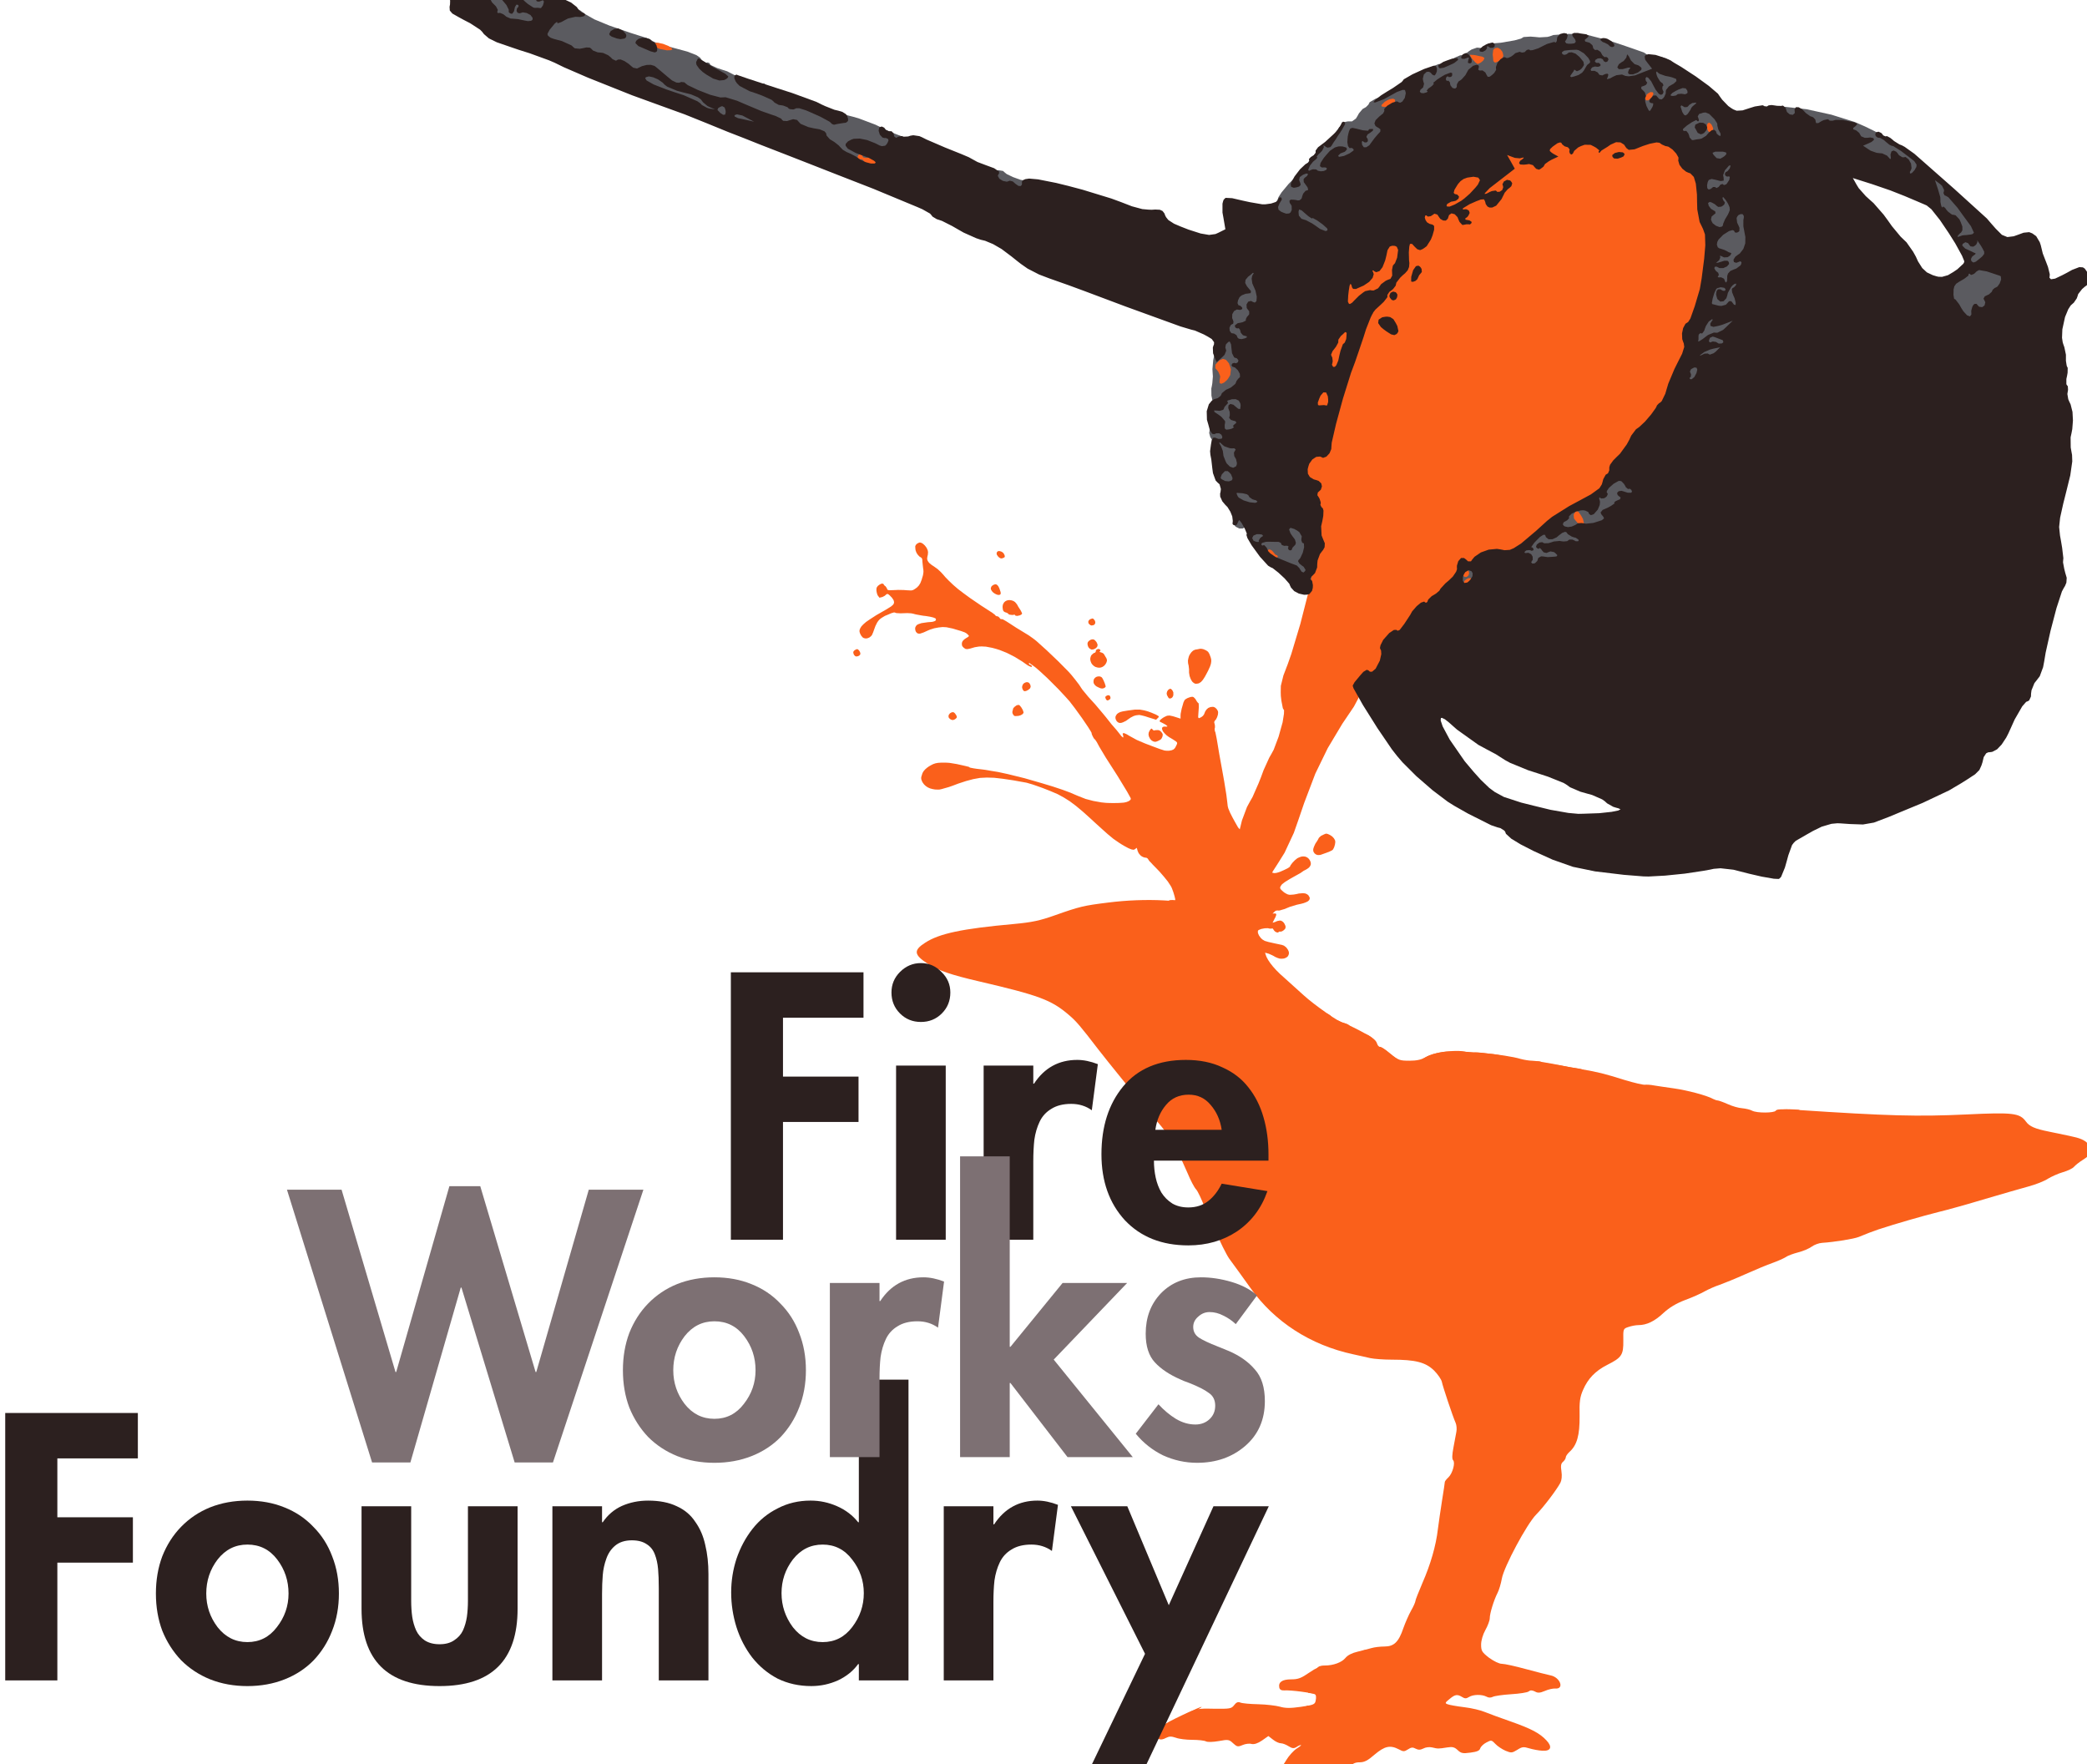 <svg xmlns:svg="http://www.w3.org/2000/svg" xmlns="http://www.w3.org/2000/svg" width="375" height="317" viewBox="0 0 99.219 83.873" id="svg8"><defs id="defs2"><clipPath id="clipEmfPath1"><path id="path3713" d="M-40.602-1.439H476.04V414.337H-40.602z"/></clipPath></defs><g id="layer1" transform="translate(0,-213.128)"><g id="g4034" transform="matrix(0.265,0,0,0.265,61.869,43.434)"><g id="g5947" transform="matrix(0.031,0,0,0.031,-74.397,800.262)"><g id="layer101" style="fill:#fa601b;stroke:none"><path id="path5788" d="m2284 5182c-20-13-27-87-10-101 8-7 26-32 40-56 14-23 40-52 58-64 18-11 30-21 25-21-4 0-16 5-26 12-15 9-24 8-45-5-14-9-34-17-44-17-11 0-31-9-46-21l-27-21-37 26c-25 17-45 23-60 20-12-4-36-1-52 6-28 12-33 10-55-10-23-22-29-23-82-13-35 6-65 7-75 2-9-5-45-9-79-9s-77-5-95-12c-27-9-38-9-58 1-32 18-56 8-56-24 0-29 33-52 155-110 77-36 83-37 179-35 93 1 101 0 117-21 12-16 22-20 35-15 11 5 57 9 104 10s103 8 125 14c31 9 59 10 122 1 76-11 82-14 86-38 3-14 2-29-2-33-8-9-143-27-181-24-16 1-26-5-28-17-6-31 17-47 69-47 41 0 58-7 106-40 36-25 69-40 88-40 50 0 99-18 120-44 13-16 39-29 70-36 28-7 64-16 81-21s50-9 75-9c55 0 82-26 109-106 11-31 31-77 45-102 14-24 25-50 25-56s19-53 41-105c46-105 78-214 89-311 5-36 15-110 24-165s16-103 16-107 9-16 21-27c24-23 41-85 27-99-7-7-6-32 2-74 7-35 14-76 17-91 3-16 1-38-4-50-18-41-75-212-80-238-3-15-24-45-46-67-49-47-107-62-244-62-45 0-102-4-125-9-24-6-68-15-98-22-247-53-456-188-595-384-42-59-89-124-123-170-15-21-60-111-67-135-4-14-15-36-25-50-9-14-31-63-49-110s-40-94-50-105c-11-11-33-54-50-95-34-80-90-192-1e2-2e2-4-3-15-18-25-35-11-16-36-48-57-70s-51-56-66-77c-15-20-73-91-128-158-55-68-118-146-140-175-103-134-127-163-172-201-101-86-171-112-518-193-164-38-236-63-297-102-81-52-84-78-15-122 82-53 212-81 512-108 106-10 150-19 240-51 141-50 167-56 305-73 219-28 450-16 583 30 133 45 327 196 327 254 0 34 43 93 111 151 28 25 79 71 113 102 59 54 207 158 226 158 5 0 50 21 1e2 47 65 34 92 54 96 70 4 13 12 23 19 23s35 18 61 40c45 37 53 40 109 40 43 0 70-6 95-21 19-12 64-25 101-30 90-11 357 13 449 41 19 5 48 10 65 10 16 0 73 9 125 19 52 11 127 25 165 31 88 15 126 24 247 62 53 16 105 28 115 27s34 0 53 4c19 3 71 11 115 17 78 11 192 41 227 61 10 5 22 9 27 9s31 9 58 21c26 12 64 23 84 24 21 2 46 8 57 14 27 15 129 14 138 0 5-9 38-10 113-5 541 36 708 40 989 27 272-13 309-8 345 41 20 28 52 42 132 58 22 5 76 16 120 25 63 13 86 23 108 46 33 36 26 57-31 93-21 13-43 31-51 40-7 9-36 23-64 31s-67 26-87 38c-19 13-69 33-110 44s-154 44-250 72c-96 29-220 64-275 77-95 24-248 68-345 1e2-46 16-61 22-115 44-28 11-137 29-212 34-18 1-45 11-60 22s-50 26-78 33c-27 7-61 19-73 28-13 8-47 23-75 33-29 10-99 39-157 65s-125 53-150 62c-25 8-63 25-85 37-22 13-74 36-115 51-52 20-90 43-125 75-51 48-97 70-145 70-15 0-41 5-58 11-30 10-30 11-29 79 1 82-9 98-93 140-69 35-112 80-140 145-18 41-22 68-20 152 1 110-15 168-59 207-12 11-21 25-21 31 0 7-7 18-16 26-12 10-14 23-9 56 4 26 1 51-6 65-21 40-98 142-140 184-54 54-187 303-199 371-5 28-16 66-25 83-21 41-45 118-45 147 0 12-11 42-25 67-15 27-25 61-25 85 0 36 5 44 46 76 28 20 58 35 74 35s79 14 141 31c63 17 126 33 141 36 56 11 81 80 28 76-14-1-41 5-61 14-29 12-41 13-58 3-17-8-26-8-36 0-7 6-53 13-101 16-49 3-96 10-106 15-12 6-25 6-37-1-27-14-77-13-101 2-16 10-24 10-40 0-28-17-41-15-73 12-26 21-27 24-11 30 10 4 54 12 96 17 43 5 97 18 120 28 24 10 93 35 153 56 116 41 165 67 203 108 36 38 26 63-23 60-22-1-57-8-77-14-32-10-41-9-69 9-30 18-34 19-68 5-20-9-46-26-58-39-22-23-24-24-52-9-16 8-32 23-36 34-4 14-19 20-57 25-44 6-54 4-74-15-18-17-30-20-61-15-50 8-53 8-86 0-17-4-38-1-51 6-18 9-29 9-45 1-16-9-26-8-44 4-22 14-27 14-53 0-50-26-82-19-140 30-40 35-60 45-87 45-26 0-41 7-59 28-30 36-123 71-140 54-15-15-68-16-68-1 0 13-123 69-152 69-13 0-28-4-34-8z"/></g><g id="layer102" style="fill:#fa601b;stroke:none"><path id="path5791" d="m2320 5092c19-17 42-31 50-32 18 0 6 10-45 40l-40 23z"/><path id="path5793" d="m2386 5027c-18-13-18-14-1-21 19-7 48 11 39 25-7 12-17 11-38-4z"/><path id="path5795" d="m25e2 4912c0-5 25-30 55-56 50-43 70-76 45-76-19 0-10-48 13-64 12-9 17-15 11-12-5 3-29 7-52 10-48 6-49-8-2-17 20-4 34-15 40-31 5-15 20-27 39-31 16-3 32-13 35-21 4-11 18-14 48-12 57 4 57 25 1 94-25 30-43 58-40 60 3 3 24-11 46-31s45-35 51-33c10 3-145 125-188 147-25 13-53 34-84 64-10 9-18 13-18 9zm134-157c3-9 0-15-9-15-8 0-15 7-15 15s4 15 9 15 11-7 15-15z"/><path id="path5797" d="m3157 4846c-3-8 0-22 8-30s15-22 15-30c0-13 4-14 25-4 25 11 34 28 15 28-5 0-20 12-33 26-20 21-25 23-30 10z"/><path id="path5799" d="m3280 4850c0-5 7-10 15-10s15 5 15 10c0 6-7 10-15 10s-15-4-15-10z"/><path id="path5801" d="m2530 4814c0-8 11-14 25-14s25 4 25 9-11 11-25 13c-17 4-25 1-25-8z"/><path id="path5803" d="m1740 4792c0-6-8-12-17-14-12-3-1-13 34-31 49-25 88-38 51-17-9 6-14 18-11 29 3 12-2 21-14 25-10 3-24 9-30 12-7 3-13 1-13-4z"/><path id="path5805" d="m1836 4754c-18-12-18-13 0-13 11 0 44-3 74-7 49-5 53-4 40 9-21 21-92 28-114 11z"/><path id="path5807" d="m2080 4754c0-8 4-12 10-9 5 3 19 1 30-5 13-7 20-7 20-1 0 11-32 31-49 31-6 0-11-7-11-16z"/><path id="path5809" d="m2433 4713c9-2 25-2 35 0 9 3 1 5-18 5s-27-2-17-5z"/><path id="path5811" d="m2485 4650c-3-5-16-10-28-10-45 0 2-21 54-25 30-1 66-8 81-15 23-11 29-10 44 4 15 16 15 17-9 11-14-4-28-2-31 4-4 6-17 11-30 11-12 0-31 7-42 15-23 17-31 18-39 5z"/><path id="path5813" d="m2895 4629c-11-17 4-57 23-63 10-4 19-12 19-19 2-25 29-83 45-95 9-7 20-33 24-58 7-46 61-140 79-137 6 1 14-5 18-13s13-14 19-14c7 0 6 5-2 15-10 12-10 15 1 15 10 0 10 3 1 12-16 16-15 28 2 28 11 0 10 12-4 69-10 38-25 83-34 99-16 32-67 78-103 95-12 5-27 23-34 40s-15 25-17 19c-2-7-8-12-13-12-4 0-6 7-3 15 7 17-11 21-21 4z"/><path id="path5815" d="m2510 4516c0-9-5-16-12-16-9 0-9-3-1-11 12-12 53-9 56 5 1 5-8 15-20 24-21 13-23 13-23-2z"/><path id="path5817" d="m2735 4458c4-18 8-41 8-50 2-23 59-25 77-3 13 15 12 16-59 72-26 20-34 15-26-19z"/><path id="path5819" d="m3528 3303c-10-2-18-9-18-14s4-8 9-6c10 2 11-2 11-34 0-13-4-18-12-13-10 6-10 4 0-8 14-17 6-47-17-65-9-7-12-13-8-13 17 0-15-40-33-40-11 0-20-4-20-10 0-5 7-7 16-3 12 4 11-1-5-28-12-19-21-46-21-62 0-27 1-27 25-11 13 9 33 13 44 9 21-6 61 27 61 51 0 8 11 12 28 11 22-2 27 2 26 21-1 18 4 22 18 19 34-9 18 13-22 29-43 17-43 18-44 108-1 59-6 67-38 59z"/><path id="path5821" d="m34e2 3204c-15-45-3-56 47-41 27 8 31 13 18 19-8 5-21 6-28 3-6-4-1 3 13 14 20 17 22 21 8 21-10 0-18 5-18 10 0 25-30 6-40-26z"/><path id="path5823" d="m3810 3076c0-21 17-29 46-22 21 6 24 9 14 21-16 19-60 20-60 1z"/><path id="path5825" d="m3487 2821c-39-74-47-103-21-77 8 9 20 16 25 16s9 7 9 15 6 15 14 15c24 0 39 26 23 41-7 7-11 23-9 36 7 37-2 27-41-46z"/><path id="path5827" d="m3716 2811c-8-13 4-62 18-76 12-11 50-30 79-39 10-3 16-10 13-14-11-18 66-67 90-58 30 12-75 135-128 151-13 4-33 16-44 27-14 12-24 16-28 9z"/><path id="path5829" d="m3663 2803c-7-2-13-12-13-21 1-15 2-16 13-1 7 9 19 18 27 22 13 5 13 5 0 5-8 0-21-2-27-5z"/><path id="path5831" d="m3978 2390c12-5 22-14 22-20 0-7 5-6 14 2 17 16 2 28-34 27-25 0-25 0-2-9z"/><path id="path5833" d="m3240 1582c-49-6-52-11-23-36 22-19 32-22 51-15 13 5 35 9 49 9 21 0 24 2 13 15-9 10-9 15-1 15 6 0 11 4 11 8 0 8-51 10-1e2 4z"/><path id="path5835" d="m3842 1470c2-8 24-20 49-26 41-10 42-11 22-22-12-7-31-12-42-12-26 0-31-9-33-62-1-29-10-56-30-85-15-23-28-44-28-47s-19-24-42-47c-24-23-34-36-23-28s24 20 28 27c4 6 12 12 17 12 11 0-29-72-47-83-6-4-18-13-25-20-25-26-68-49-68-38 0 15-26 14-63-3-18-8-39-17-47-19-8-3 4-5 27-3 23 1 45 5 49 8 3 4 11 5 17 2 18-6 254 99 285 127 37 35 92 96 92 103 0 4 11 24 25 46s25 42 25 44c0 3-17 6-37 8-33 3-38 7-41 29-2 15 4 33 12 42 21 21 20 27-3 27-11 0-23 4-26 10-4 6 1 7 11 3 12-4 15-3 10 6-9 14-67 11-78-3-4-6-14-4-24 5-15 12-17 12-12-1zm41-115c-17-23-33-32-33-18 0 10 32 43 42 43 5 0 1-11-9-25z"/><path id="path5837" d="m4464 1461c0-15 3-17 13-9 7 6 10 14 7 19-9 15-20 10-20-10z"/><path id="path5839" d="m3014 1431c-171-63-236-95-262-131-14-19-32-40-40-47-9-8-12-21-7-42 6-29 25-44 25-20 0 27 44 109 59 109 11 0 12-3 4-8-18-11-34-61-27-87 6-26 47-65 74-70 10-2 27-8 37-13s46-13 80-17c54-6 62-5 67 12 4 10 22 28 41 40l35 22v-24c0-21-5-25-29-25-28 0-49-15-38-26 2-3 37-8 76-11 50-4 69-9 62-16-21-21-10-30 30-24 43 6 77 36 56 49-7 4-2 6 10 5 17-1 21-6 17-22-5-19-2-21 30-17 20 2 37 8 37 13 1 5 2 14 3 20 2 19 37 27 89 22 30-3 53-1 62 7 20 17 19 0-2-30-16-24-16-24 0-11 11 9 17 10 17 2s6-8 20-1c11 5 29 14 40 20 11 5 27 10 35 10 9 0 14 4 10 9-3 5 1 16 9 24s13 17 10 19c-9 10 27 78 41 78 8 0 15-6 15-12 0-7 11 1 25 17l24 30 1-25c1-22 2-23 11-7 5 9 7 21 4 27-3 5 3 14 14 19 28 15 36 14 21-4-8-9-8-15-2-15 17 0 26 41 11 51-11 8-10 12 5 24 17 13 18 15 3 15-9 0-17 5-17 11s7 8 16 5c11-4 14-1 12 11-2 9-9 18-17 21-9 3-11 0-6-8 6-9 4-11-5-5-7 4-16 2-21-6-4-8-13-14-18-14s-21-13-35-28-30-26-35-22c-5 3-12 1-16-5-10-16-28-12-21 5 3 8 9 23 13 32 5 13-1 12-28-7-19-13-40-30-47-37-17-17-37-16-51 1-6 8-22 11-37 8-18-3-30 0-36 11-4 9-15 14-23 11-17-7-19 9-6 34 8 16 3 18-42 17-29 0-62-6-74-13s-29-12-37-12c-9 0-16-7-16-15s-15-22-32-31c-30-16-31-18-13-25 17-6 17-8 3-8-10-1-23-10-30-21-8-12-24-20-39-20s-30-7-33-16c-4-9-13-14-21-10-8 3-27-6-41-19-15-14-32-25-38-25s0 7 12 16c12 8 22 22 22 30s11 19 25 24 25 16 25 25c0 8 4 15 9 15 12 0 21 27 15 44-11 29-48 22-85-16-20-20-39-42-41-49s-9-10-15-8 18 36 53 74c35 39 64 73 64 78 0 12-16 8-41-11-27-21-109-55-116-48-2 2 11 9 31 16 19 6 52 27 72 46 21 19 36 33 33 33-2-1-36-13-75-28zm-101-88c-7-2-13-11-13-19s-8-15-17-16c-52-4-75-3-80 6-3 5-2 7 3 4s29 2 54 13c25 10 50 18 55 18 6 0 4-3-2-6zm632-46c7-7 4-8-8-3-10 3-25 6-33 6s-14 5-14 11c0 12 40 2 55-14zm-145-4c0-5-5-25-11-47-10-36-75-114-91-108-4 1-8-3-8-9s-12-9-27-7c-27 3-36 23-10 23 11 0 38 26 97 93 11 12 20 29 20 36s3 16 7 19c9 9 23 9 23 0zm260-36c0-3-8-3-17-1-13 3-26-10-48-46-29-50-39-58-49-41-10 16 6 72 19 67 7-2 25 9 39 25 24 26 29 28 41 15 8-8 15-17 15-19zm-726-51c-3-9-10-13-16-10-5 3-4 12 3 20 15 18 22 13 13-10zm256-35c22-4 29-9 20-12-24-10-78 2-84 18-5 11-2 13 11 8 10-4 34-11 53-14zm-282-37c14-15 14-16-3-13-10 2-20 10-23 17-5 17 6 15 26-4zm640-9c-11-25-28-34-28-16 0 9 28 41 35 41 3 0-1-11-7-25z"/><path id="path5841" d="m3505 1439c-18-7-18-8-1-8 12-1 16-6 12-16s1-15 14-15c11 0 20 5 20 11s15 9 34 8c19-2 38 0 42 4s-9 7-30 7-45 4-54 9-26 5-37 0z"/><path id="path5843" d="m41e2 1421c0-7-6-11-14-8-10 4-12 0-9-14 5-19 6-19 20 1 8 12 12 24 9 27-3 4-6 1-6-6z"/><path id="path5845" d="m3120 14e2c0-5 4-10 9-10s18-3 28-6c16-5 16-4-1 10-23 18-36 20-36 6z"/><path id="path5847" d="m3480 1389c7-11 14-19 16-16 7 7-7 37-17 37-6 0-5-9 1-21z"/><path id="path5849" d="m5110 1390c0-18 3-19 20-10 11 6 20 15 20 20 0 6-9 10-20 10-13 0-20-7-20-20z"/><path id="path5851" d="m4805 1389c-4-6-13-8-20-5-8 3-19-2-26-10-10-12-9-13 5-8 23 9 20-15-6-44-22-23-22-24-2-14 26 14 40 31 53 65 11 27 8 36-4 16z"/><path id="path5853" d="m5197 1305c-55-15-62-19-52-34 3-7 38-10 83-10 42 1 66 4 52 6-35 7-46 19-30 38 15 18 11 18-53 0z"/><path id="path5855" d="m4590 1290c-39-21-25-25 33-9 21 5 35 14 32 20-9 13-26 11-65-11z"/><path id="path5857" d="m4964 1295c-18-13-18-14 4-8 12 3 25 9 28 14 8 14-10 11-32-6z"/><path id="path5859" d="m4228 1266c-10-7-15-16-11-19 3-4-1-7-10-7-17 0-47-26-47-41 0-6 12-1 26 10 15 12 31 21 36 21s16 7 25 16c20 20 4 37-19 20z"/><path id="path5861" d="m3915 1065c-22-8-53-16-68-20-15-3-25-10-22-14 3-5-9-14-27-20-39-14-38-14-38 4 0 8-8 15-17 15-13 0-14-3-6-11 6-6 9-17 7-24-3-8 4-12 20-12 14 0 26 3 26 7 0 3 8 6 18 6 9-1 51 5 92 12s90 16 108 18c34 5 35 24 1 24-11 0-18-4-15-8 2-4-18-9-45-10-54-2-59 12-9 23 16 4 32 11 35 16 8 12-10 10-60-6z"/><path id="path5863" d="m2551 1039c-14-5-32-8-40-7-17 4-71-56-71-78 0-8-4-14-9-14-12 0-1-49 13-57 23-15 42-7 78 31 56 59 91 138 60 135-4 0-18-5-31-10z"/><path id="path5865" d="m2697 1043c-11-10 24-43 45-43 10 0 18-7 18-15 0-10 10-15 31-15 17 0 44-8 60-17 27-16 27-18 12-35-25-27 0-21 33 8 45 40 87 64 112 64 12 0 22 4 22 9 0 15-30 21-51 11-23-13-25-2-3 14 12 10-5 12-83 12-54 1-119 4-144 7-25 4-49 4-52 0z"/><path id="path5867" d="m3441 1034c-2-25-60-37-147-30-53 5-90 3-98-3-6-5-33-11-59-12-26-2-47-6-47-9 0-4 19-16 43-27 67-33 237-41 237-11 0 5-6 6-12 2-10-5-10-4-1 6 6 7 9 19 6 26-3 8 1 14 10 14s22 3 30 6c18 7 17-20-1-38-23-23-12-30 41-24 115 12 147 20 138 35-11 18-68 17-115-3-45-19-46-19-46-6 0 5 17 18 38 29 29 16 33 20 15 21-12 0-24 8-26 18-3 9-5 12-6 6z"/><path id="path5869" d="m2179 992c-8-3-29-21-48-41s-39-35-44-33c-17 5-26-20-16-45 15-39 11-49-26-63-19-8-45-25-58-39-24-28-52-81-49-94 4-15-19-47-33-47-7 0-17-9-20-20s-15-20-26-20c-10 0-20-4-20-10-3-19-5-25-18-49-8-14-9-21-2-17 6 4 11 0 11-8 0-10-9-16-25-16-14 0-25-5-25-11 0-17-125-138-155-149-14-5-23-14-20-20s-4-10-17-11c-40-1-56-7-88-29-26-19-33-20-47-8-15 12-15 11-5-9 7-12 17-25 23-28 14-9-9-35-46-51l-29-12 54-16c29-9 63-16 75-16 11 0 26-5 32-11 14-14 188 5 242 27 42 17 81 74 95 141 4 17 13 37 21 43s17 25 20 41c4 16 18 37 31 46 13 8 40 41 60 73 19 31 59 78 89 104s59 61 66 80c14 38 20 42 127 81 87 32 102 52 65 86-14 13-34 43-45 66-27 62-97 101-149 85z"/><path id="path5871" d="m2771 891c-34-14-40-19-26-25 28-11 2-31-60-46-50-12-60-20-56-43 1-5-2-6-7-3-12 7-49-20-39-30 4-4 17-2 30 4 12 6 32 14 45 17 12 4 22 11 22 16s6 9 14 9 21 7 30 15c8 9 17 15 18 14 2-1 14 2 27 6 37 11 75 51 68 69-8 19-9 19-66-3z"/><path id="path5873" d="m2560 731c0-6-6-8-13-6-6 3-18-4-25-15-7-12-8-20-2-20 5 0 10 5 10 11 0 5 3 8 8 5 4-2 15 2 25 9 12 8 14 15 8 20-6 3-11 2-11-4z"/><path id="path5875" d="m2160 356c0-8 5-18 11-22 8-4 7-9-2-15-10-6-10-9-2-9 17 0 23 13 16 38-6 25-23 30-23 8z"/><path id="path5877" d="m890 318c-20-6-145-11-295-11-191 0-251-3-225-10 19-6 89-12 155-14s161-5 210-7c1e2-3 157 2 150 15-3 4 10 11 30 15 37 7 59 25 28 23-10-1-34-6-53-11z"/><path id="path5879" d="m1363 290c-35-14-28-19 21-17 34 2 42 5 34 15-12 14-24 14-55 2z"/><path id="path5881" d="m1372 228c-20-20-14-38 13-38 20 0 24 4 22 22-4 26-18 33-35 16z"/><path id="path5883" d="m1774 89c-16-18-16-19 4-19 12 0 22 4 22 9s7 8 16 7c9 0 18 4 20 9 7 18-45 13-62-6z"/><path id="path5885" d="m1639 59c-10-6-7-9 14-9 29 0 35 5 14 13-8 3-20 1-28-4z"/></g></g><g id="g5264" transform="translate(-238.789,578.316)"><path style="fill:#5b5b60;fill-opacity:1;fill-rule:nonzero;stroke:none" clip-path="url(#clipEmfPath1)" d="m261.358 184.989-.12-.3-.02-.48.14-.1.12-.1-.2-.06-.22.02h-.22l-.42-.2-.539-.639-.38-1.199.08-.819.22-.38.2-.12.34-.12.46.18.2.36.12.26v.34l-.1.04h-.1l.18.36.3.28.3.3.34.599.06.18.06.48.18.559.14.3-.12.44-.2.18-.26.1-.4-.2z" id="path3719" transform="translate(-9.211,3.947)"/><path style="fill:#5b5b60;fill-opacity:1;fill-rule:nonzero;stroke:none" clip-path="url(#clipEmfPath1)" d="m249.07 162.829-.18-.619-.44-.539-.44-.24-.24-.1-.48-.14-.779-.5-.2-.26-.24-.3-.539-.36-.619-.12-.5.18-.2.22-.22.24-.539-.04-.4-.26-.34-.26-.34-.539.08-.2.02-.16-.22-.32-.24-.06-.2-.12-.44-.48-.12-.34-.1-.28-.2-.28-.02.08-.14.04-.839-.739-.599-.699-.539-.739-.46-.859-.08-.34.06-.12.22-.26.34-.639.1-.659-.14-.4-.2-.02-.18.06-.34.38-.06.3-.12.26-.46.3h-.639l-.639-.32-.26-.3-.14-.2-.1-.26.16-.4.48-.36.5-.34.1-.52-.36-.46-.28-.34-.779-.52-.38-.14-.4-.1-.5-.32-.1-.4.28-.5.32-.28.26-.24.22-.38-.3-.619-.919-.759-.619-.5-.719-.679-.1-.52.44-.579.42-.32.32-.32.36-.46-.06-.04-.28-.14-.38-.16-.22-.1-.24-.42.04-.26.08-.579.06-.559.02-.16-.2-.3-.2-.04-.18-.04-.2-.4v-.3l-.02-.34-.24-.759-.2-.28-.24-.38-.2-.739.1-.659.4-.34.3.02.28.04.4-.14.12-.28-.2-.28-.28-.1-.26-.08-.24-.26v-.12l.02-.18-.26-.559-.2-.28-.32-.38.04-.54.32-.24.18-.14.2-.32.06-.619-.14-.679-.12-.559-.02-1.279.1-.48.08-.48.1-1.219-.04-.559-.04-.739.14-1.619.28-1.399.38-.999.2-.18.24-.2.54-1.139.2-.759.18-.739.42-1.059.16-.16.16-.1.04-.5-.08-.36-.06-.38.08-.779.22-.32.42-.699.2-.799.08-.34.5-.779.28-.34.38-.3.3-.779-.06-.48-.06-.26.06-.52.44-.859.679-.779.48-.619.639-1.079.04-.32.04-.22.36-.659.28-.3.36-.28.38-.04.22.2.1.18.14.24.02.28-.06.02h-.14l.02.34.12.3.08.22.06.34-.26.44-.48.38-.539.38-.1.24.42-.02.3-.02.46.2.14.4-.22.46-.26.24-.34.24-.12.539.14.46.24.44.06 1.099-.4 1.459-.979 2.038-.719 1.399-.24.44-.12.2-.16.12-.18.4.06.46.2.52.2.22.2.34.1.739-.16.32-.22.36.14.36.38.1.3.04.34.26v.14l-.08.14-.3.12h-.2l-.18-.08-.16.12.02.2.1.16.52.28.36.04.4.08.4.36-.02.26-.1.22-.34.22-.2-.08-.26-.04-.579.36-.26.36-.26.34-.599.42-.24.02-.18-.02.1.34.18.32.34.38v.54l-.34.28-.24.2-.22.42.1.16.1.16-.02.699-.1.42-.14.44.14.639.26.2.18.08.2.28.06.579-.18.599-.38.979-.34.52-.1.14.14.4.22.2.28.2-.04.42-.38.34-.36.26.16.04.52-.28.46-.18.759-.08.18.1.2.22.08.4-.26.34-.559.26-.46.12-.619.12-.539.46-.26.44-.1.28-.14.579.14.3h.3l.24-.04.4-.1.599.12.26.3-.16.42-.3.26-.34.26-.42.599-.2.619.16.52.2.22.14.16.02.579-.16.36-.22.46.18.2.579-.08.32-.1h.4l.16.14-.02.34-.1.28.04.18.539.5.859.48.779.22.18-.08.08-.04.3.14.679.559.5.639 1.259 1.619-1.359 1.099-.599.42-1.039.52h-.28l-.26-.02-.32.12-.08.1v.2l.22.539.36.48.32.2.1-.08.16-.4.18-.5.12-.2.599-.2.719.06.559.28.16.22-.02.2-.4.679-.38.38-.34.34-.24.28.04.08.08-.02h.24l.48.46.36.719.1.699-.16.2-.14.16.14.24.46.08.699-.1.36-.14.4-.2.22-.38-.16-.3-.16-.32.2-.52.4-.26.28-.14.46-.12.779.16.839.52.5.32.759.819.42.919.04.979-.14.5-.1.659.1 1.199.1.699.26.42.26.04.14-.06.3-.14.36.06.12.5-.16.939-.18.699-.16.619-.14 1.139.02.28.06.18-.08.32-.24.24-.32.1-.18-.06-.14-.1-.3-.679zm-7.034-9.411-.24-.4-.4-.42h-.12-.14l-.44-.28-.22-.22-.2-.22.599.939.4.539.659.739.3.18.1-.04-.08-.36zm-.699-6.454v-.16l-.18-.52-.18-.24-.22-.28-.5-.08-.3.2-.22.18-.2.42.06.14.12.18.5.26.579.1.46-.06z" id="path3721" transform="translate(-9.211,3.947)"/><path style="fill:#5b5b60;fill-opacity:1;fill-rule:nonzero;stroke:none" clip-path="url(#clipEmfPath1)" d="m269.611 168.184.02-.699.28-1.159.559-.739.44-.1.3.14.14.18.16.2.24.24.24-.28.28-.819.34-.879.38-.52.16-.16.1-.26-.08-.06-.08-.06.2-.28.26-.22.26-.16.48-.12.14.1.12.06.38-.14.18-.22.16-.2.34-.14.14.1.12.04.34-.42.16-.4.18-.46.52-.719.719-.42.859-.1.48.12.42.08.739-.02.2-.12.16-.12.559-.06.579.18.5.36.1.22.04.14-.1.28-.46.5-.879.52-.859.22-.28-.1-.2-.12-.24.14v.24l-.04.22-.5.619-.739.579-.679.26-.16-.06-.16-.14-.22-.1-.08.26.2.42.1.26v.4h-.1l-.44-.04-.52-.06-.26-.02-.46.24-.2.22-.1.18v.2l.14-.02.26-.08.739.42.739.659.32.52.06.24-.04.1-.24.08-.719-.32-.44-.38-.639-.539-.34-.14-.06.22.02.2.04.28-.2.38-.36.2-.38-.08-.2-.18-.18-.2.14-.38.28-.22.22-.2.12-.3-.16-.04-.16-.04-.48.18-.5.32-.36.38-.08.22-.12.16-.48.08-.3-.04-.32-.08-.639.04-.24.12-.12.1.08.06.18-.02.22-.06.36.16.12.18v.18l-.44.38-.36.14-.679.14z" id="path3723" transform="translate(-9.211,3.947)"/><path style="fill:#5b5b60;fill-opacity:1;fill-rule:nonzero;stroke:none" clip-path="url(#clipEmfPath1)" d="m278.982 165.587-.06-.18.18-.32.2-.1.14-.02.22.04v.14l.02.08h.3l.22-.08.28-.1.559-.06.4.14.24.3-.02.16-.1.18-.4.1-.3-.04-.639-.1-.599.12-.22.04-.36-.16z" id="path3725" transform="translate(-9.211,3.947)"/><path style="fill:#5b5b60;fill-opacity:1;fill-rule:nonzero;stroke:none" clip-path="url(#clipEmfPath1)" d="m283.318 160.072-.08-.14.1-.34.38-.619.919-.719.639-.26.36.04.1.1.12.06.52-.18.559-.36.38-.4.04-.16.02-.2.799-.979.639-.539.659-.579.919-1.039.18-.26.08-.22.599-.38.779-.32.759-.08.26.1.12.06.1-.28v-.26l-.04-.18.12-.28.44-.28.52-.04.42-.1.48-.36.02-.16v-.14l.28-.32.879-.659 1.599-.879 1.039-.42.44-.06.12.08.12.08.1-.04-.02-.14-.02-.24.5-.739.4-.44.919-.939.699-.779.24-.34.679-.44.3-.06.26-.1.44-.659.12-.539.14-.54.52-.839.28-.2.4-.18.919-.04.959.24.819.5.32.36.22.32.24.12v-.16l-.02-.2.44-.539.38-.16.4-.14.659-.04.36.16.02.34-.16.22-.1.08-.02.14.32.14.48-.02.5.02.619.26.06.38-.4.42-.46.18-.42.2-.679.579-.16.26-.22.44-.38.639-.44.3h-.52l-.28-.06-.38-.14-.48.06-.04.18-.1.22-.859.759-.579.42-.719.539-.5.579-.04.32.06.18.1.3-.04.4-.3.08-.42-.2-.22-.26-.3-.34-.04.06.18.44.14.44-.12.719-.32.38-.26.24-.5.24-.16-.04-.14-.1-.619.16-.36.2-.42.24-1.139.42-.54.14-.38.04-.52.2-.34.36-.24.699-.1.52-.22.879-.3.559-.32.06-.18-.04-.3-.08-.32.06.04.14v.14l-.3.36-.22.14-.34.16-.42-.08-.12-.22-.08-.2-.679-.4-.44-.14-.38-.06-.36.1.08.34.5.38.42.24.44.22.36.48-.28.48-.839.4-.639.14-.799.18-1.379.44-.38.32-.2.12-.48.18h-.939l-.939-.2-.979-.24h-.559l-.02.18.06.2.14.34-.18.32-.36.08-.3.02-.659-.16-.28-.14-.2-.16h-.46l-.16.08-.3.24-.46-.02-.26-.16zm24.038-16.645-.2-.36-.46-.2-.34.14-.36.22-.04.42.28.42.26.26.559.2.36-.2.08-.52z" id="path3727" transform="translate(-9.211,3.947)"/><path style="fill:#5b5b60;fill-opacity:1;fill-rule:nonzero;stroke:none" clip-path="url(#clipEmfPath1)" d="m380.648 158.274-.06-.38.04-.599.14-.14.1-.16.4-.779.14-.54.12-.38.22-.44.28-.24.48.02.32.06.5.12.679.539.14.34.04.38-.1.46-.34.12-.36-.32-.12-.36-.14-.44-.32.02-.36.52-.26.36-.2.799.08.26.04.24-.26.579-.26.26-.46.36-.38-.12z" id="path3729" transform="translate(-9.211,3.947)"/><path style="fill:#5b5b60;fill-opacity:1;fill-rule:nonzero;stroke:none" clip-path="url(#clipEmfPath1)" d="m367.2 149.622-.1-.26-.02-.48.14-.1.18-.06.5.26.48.5.2.48-.08.14-.18.16-.34.08-.36-.12-.28-.34z" id="path3731" transform="translate(-9.211,3.947)"/><path style="fill:#5b5b60;fill-opacity:1;fill-rule:nonzero;stroke:none" clip-path="url(#clipEmfPath1)" d="m230.387 113.315-.1-.28.04-.679.26-.5.38-.2.16.14.16.2.14.619-.04.699-.16.52-.16.1-.16-.02-.36-.32z" id="path3733" transform="translate(-9.211,3.947)"/><path style="fill:#5b5b60;fill-opacity:1;fill-rule:nonzero;stroke:none" clip-path="url(#clipEmfPath1)" d="m312.851 132.497-.04-.24.14-.599.28-.54.38-.3.16.04h.12l.22-.32v-.3l.06-.34.3-.44.539-.22.559.14.28.22.08.12-.04.26-.38.46-.599.4-.579.4-.44.46-.04.26.08.12.14.12.02.42-.1.14-.16.12-.32.1-.32-.08-.26-.2z" id="path3735" transform="translate(-9.211,3.947)"/><path style="fill:#5b5b60;fill-opacity:1;fill-rule:nonzero;stroke:none" clip-path="url(#clipEmfPath1)" d="m319.065 127.662-.06-.2.24-.52.24-.2.22-.22.14-.38-.06-.14-.18-.08-.4.2-.18.3-.12.2-.3.26-.639.04-.719-.24-.579-.24-.679-.48v-.14l.34-.659 1.579-1.778.48-.32.14-.1-.04-.42-.14-.24-.2-.3-.16-1.119.06-.599.14-1.239-.1-.699.02-.22.42-.699.36-.36.36-.44.819-1.778.739-2.238.34-1.958-.04-.619-.08-.32.14-.48.2-.12.08-.04.12-.2-.04-.559-.22-.48-.2-.619-.02-1.519.18-.899.34-1.519.14-.639-.04-.38.04-.34v-.36l-.22-.4-.02-.16.34-.539.36-.24.44-.32.04-.3-.46-.12-.28-.12-.54-.52-.46-.739-.26-.819-.02-.36-.06-.52-.22-1.039-.12-.5v-.799l.12-.18.08-.14-.06-.719-.14-.4-.16-.48-.08-1.159.1-.48.08-.46-.18-.819-.24-.22-.4-.28.08-.32.52-.2.34-.18.42-.46.1-.26.02-.22.28-.16.18.08.22.04.18-.16-.02-.2-.1-.22-.36-.1-.26.14-.32.16-.679.04-.579-.18-.42-.42-.06-.28-.06-.26-.24-.28-.14.02-.22-.04-.54-.679-.28-.54-.32-.579-.739-1.099-.28-.3-.32-.36-.36-1.019V80.166 79.487l-.28-.5-.36-.16-.22-.02-.38-.1-.46-.34.02-.2v-.44l-.16-.44-.12-.14-.06.1.06.18v.2l-.14.36-.18.14-.16-.02-.38-.36-.12-.3-.12-.5-.26-.02-.3.42-.38.54-.619.619-.52.04-.579-.52-.32-.48-.32-.579-.38-1.039v-.3l.08-.28-.24-.12-.32.14-.28.1-.4-.02-.2-.26.1-.42.16-.26.12-.16.02-.24-.46-.18-.779-.1-.52-.06-.859-.34-.5-.46v-.54l.22-.22-.02-.06-.899.44-.42.2-.579.22-.48-.02-.48-.28-.32-.28-.32-.28-.48-.3-.859-.08-.959.2-.739.22-.759.42-.32.28-.04.2-.12.34-.34.46-.4.06-.3-.3-.04-.32-.06-.36-.3-.679-.18-.2-.26-.28.1-.44.38-.28.34-.32-.02-.06-.4.16-.34.12-.539-.1-.539-.559-.52-1.119-.32-.779-.22-.559-.5-.699-.48-.26-.4.24-.12.38-.1.28-.599.719-.38.38-1.019.859-1.139 1.059-.659.579-.999.679-.799.18-.619-.34-.28-.36-.18-.32-.34-.28-.639.14-.879.679-.579.46-.939.48-.14-.04-.16-.1-.34.02-.16.12-.16.14-.619.06-.36-.04-.3-.08-.42.06-.04.16.02.1-.2.12-.16-.04-.12-.02-.1-.26.06-.16.04-.12-.22.02-.26.12-.24.18-.44.559-.12.32-.14.26-.779.42-.559.08-.539.08-1.359.42-.539.28-.52.24-1.099.16-.36-.06-.34-.12-.52.12-.12.2-.16.4-.2.34-.18.36-.24.659-.16.36-.619.34h-.46l-.579.02-1.619.659-1.738 1.059-.899.779-.3.42-.02.2v.24l-.24.42-.2.12-.18.08-.4.48-.06.32-.16.32-.799.879-.46.42-.719.46-.579.12-.34-.24-.18-.24-.32-.42-.16-.02.02.42.02.16-.12.34-.48.5-.579.26-.5.3-.819.839-.2.5-.18.52-.4.739-.5.42-.619.08-.4-.08-.4-.1-.619.02-.34.18-.06.36.1.22.2.46.04.28-.02.32.04.659.02.34-.18.659-.32.5-.38.14-.16-.14-.14-.1-.18.08-.06.18-.06.22-.539.42-.42.12-.899.24-.559.34.1.1.28.02.22.02.2.3-.04.18-.08.18.08.34.18.06.32.2.34.14.46.28.979.52.46.24.679.579.5.619.28.639.02.559-.2.38-.44.2-.659-.08-.46-.18-1.019-.48-.52-.4-.32-.28-1.099-.579-1.319-.5-1.219-.26h-.38l-.44.02-.639-.22-.16-.18-.22-.26-.859-.52-.539-.2-1.039-.38-.42-.18.06-.14.839-.38.44-.26.759-.779.2-.38.12-.34.539-.839 1.299-1.559 1.299-1.299.48-.42 1.099-1.359 1.379-1.738 1.199-1.419.679-.579.26-.14.959-.959.539-.679 1.199-1.579.999-.919.539-.1h.32.4l.699-.5.3-.5.24-.44.659-.779.32-.18.28-.16.44-.44.1-.2.12-.24 1.059-.619.719-.28.819-.34 1.918-1.139.799-.599.719-.639 1.099-.759.22-.04.28-.04 1.379-.699.899-.5.919-.559 1.519-.619.32-.02.3-.04 1.119-.38.579-.36.599-.36.979-.42.24-.02.18-.02.739-.38.44-.34.44-.28.959-.34.34.02.3.04.559-.16.2-.2.18-.22.839-.26.46.02 1.439-.12 2.438-.42 1.159-.32.24-.14.22-.14 1.239-.08.779.06.839.08 1.419-.08.4-.1.659-.24 2.737-.2 1.958.02 1.179.1 3.956 1.019 2.358.779 1.858.639 1.599.559.619.22.839.559.14.26.06.26.599.739.779.779.739.42.18-.02.04-.1-.38-.46-.4-.3-.48-.4-.2-.38.16-.22.2-.12.24-.18.659-.04.739.22.799.44 1.099.879.719 1.019.2.679-.04.3-.04.26.34.559.3.16.32.18.779.779.36.46.24.38.4.42.08-.06.06-.08.4.16.28.2.24.34.12.799-.14.54-.4 1.079 1.279-.959.48-.36.639-.26.06.06-.06.5-.06.559v.26l.42.719.36.32.32.34.46.939.04.4.04.42.28.579.24.12.26.1.14.44-.1.28-.1.28.1.42.14.1.619.22.559.34.14.24.06.16-.24.44-.22.2-.26.22-.16.4.08.14.18.12.4-.14.16-.2.26-.34.38-.04.14.579-.14.979-.22.619-.24.699-.26 1.459-.02.5.04.54-.36.859-.36.4-.4.34-.26.639.1.28.16.2.42.04.48-.32.48-.579.22-.42.18-.34.619-.24.48.12.36.08.42.22v.34l-.3.579-.28.42-.2.3v.24l.24-.04.2.02.4.4.12.36.12.48-.12.36-.28.12-.16.02-.4.06-.06.3.28.36.2.28.2.959-.02.48-.06.48.16 1.079.24.44.1.22.1.559-.06 1.059-.28.979-.24.879-.08.819.14.28.12.06.14.06.2.28-.02.14-.08.14-.26.1-.12-.06-.18-.04-.26.2-.04.46.14.48.2.18.16.18.02.839-.32 1.259-.539 1.519-.4.779-.3.619-.08.5.18.1.16.02.22.02.34.18.06.14-.02.24-.1-.02-.12-.08-.539.18-.36.18-.879.34-.779.14-.32.1-.34.28v.2l.12.24.42.04.34-.16.42-.16.48.26.22.46.06.24.06.42-.32.619-.619.599-.5.4-.2.3.12.02.16-.06.38-.18.44.08.14.28.04.24-.28.46-.28.14-.32.2-.38.46-.06.52.28.52.28.2.4.26.28.539-.28.42-.699.08-.5-.08-.48-.12h-.679l-.3.28.06.599.24.38.12.28-.14.46-.3.26-.3.24-.1.4.18.26.1.08.02.24-.44.44-.659.34-.539.22-.36.26v.02h.1l.28-.04.28.32.02.579-.24.599-.26.24-.28.16-.579.16-.5-.06-.38-.3z" id="path3737" transform="translate(-9.211,3.947)"/><path style="fill:#5b5b60;fill-opacity:1;fill-rule:nonzero;stroke:none" clip-path="url(#clipEmfPath1)" d="m172.76 90.816-.719-.34-.619-.52-.18-.38v-.24l-.02-.2-.18-.38-.52-.48-.639-.22-.579-.24-.939-.54-.22-.26-.18-.2-.26-.18-.02.1-.08.04-.5-.18-.3-.22-.48-.28-.679.04-.38.34-.22.2-.46.2-1.039-.14-1.359-.5-2.178-.839-1.678-.819-.699-.38-2.078-.859-1.019-.36-2.658-.859-2.138-.839-.4-.26-1.339-.579-3.317-1.019-1.698-.599-2.518-1.059-.52-.36-.48-.36-2.538-1.099-1.658-.54-1.638-.559-2.598-1.039-.5-.34-.52-.3-2.917-1.019-1.878-.54-1.878-.54-2.717-.939-.42-.24-.36-.18-2.058-.759-1.339-.4-2.018-.579-1.339-.659-.5-.599-.24-.4-.22-.559-.28-1.039.04-.3.02-.22-.14-.26-.18.02-.16.08-.22.5v.32l-.06.32-.42.619-.32.22-.4.16-.539-.16-.3-.44-.14-.34v-.719l.24-.54.4-.14.22.2.22.12.08-.06-.02-.24-.12-.18-.28-.22-.18.02-.18.04-.32-.18-.06-.2-.16-.24-1.099-.48-.719-.2-2.058-.48-2.518-.739-.999-.3-1.239-.52-.619-.659-.14-1.019V57.787l.02-.34-.12-.46-.699-.46-1.139-.28-.659-.2-1.079-.5-.799-.559-.34-.639.04-.28.06-.12.46-.26 1.199-.3 2.078-.26 1.878-.04.579.14.44.22.779.699.14.36.18.759.08.32.32-.04.979-.679.38-.28.559-.28.46-.02.48.22.3.24.38.26.879.36.3.04.24-.04.4.32.08.3.04.28.26.44.18.08h.14l.14-.18-.06-.14-.02-.18.18-.32.14-.06.18-.06.34.18.08.18.08.2.3.18.18-.04.14-.02.28.2.08.2.12.18.52.14.42-.14.5-.08.679.28.26.4.28.34.759.52.36.16.32.08.539.38.12.2.12.18.599.16.52-.04.44-.06.899.22.32.22.639.5 1.758.999 2.658 1.099 3.876 1.339 2.578.819.839.3.46.32.38.2 2.298.739 1.579.42 1.998.54 1.638.639.639.44.18.24.22.32.559.34.22.02.18-.06.32.12.1.16.14.2 1.179.54.839.28.939.3 1.698.879.559.52.48.42 1.139.659 1.119.28.659-.08.3-.16.12-.1.14-.16.4-.08.18.12.12.16-.02.46-.12.24-.06.12-.04.22.28.28.44.14.38.1.599.38.1.2.14.24.539.34.839.14.899-.06.4-.14.4-.12.759.08.28.18.32.24 1.519.819.879.46 1.239.579.959.22.36-.14.18-.12.26-.24.639-.04.42.18 1.139.44 1.878.48 1.059.3 3.017 1.139 1.439.699 1.339.639 2.218.859.44.08.34.04.579.38.18.28.1.2.02.34-.42.44-.679.32-.599.22-1.139.12-.42-.16-.44-.18-.28.1.12.26.1.26-.1.42-.32.18-.44-.08-.22-.18-.1-.06h-.12l-.18.26-.06.42v.24l.06.42.48.38.659.2.539.16.679.48.3.679-.04.959-.16.579-.16.42-.32.5-.559.1-.939-.3zm-8.932-6.454-.04-.18-.4-.32-.18-.08-.28-.1-.48-.5-.16-.3-.12-.2-.36-.34-.839-.36-.959-.18-.939-.14-.899-.32-.34-.28-.1-.16-.08-.2-.22-.18-.5-.06-.619.22-.539.16-.719-.1-.24-.24-.24-.26-.719-.48-.799-.28-.659-.06-.18.14-.04.08.08.18.38.34.44.18.48.18.839.48.14.2.26.2 1.279.42 1.619.38 1.419.12.38-.04.18-.06h.3l.36.32.2.5.1.26.32.42.719.48.779.22.659.14.619.02.12-.14zm8.332 1.279.02-.24-.18-.38-.859-.52-1.279-.44-.799-.28-.939-.12-.46.08-.16.1-.14.1-.12.2.28.3.539.24 1.539.579 1.758.44.699.04z" id="path3739" transform="translate(-9.211,3.947)"/><path style="fill:#5b5b60;fill-opacity:1;fill-rule:nonzero;stroke:none" clip-path="url(#clipEmfPath1)" d="m220.216 102.026-.12-.3.04-.44.12-.06.28-.04.859.28.959.52.679.5.04.22-.02.08-.2.16-.599.06-.979-.22-.859-.48z" id="path3741" transform="translate(-9.211,3.947)"/><path style="fill:#5b5b60;fill-opacity:1;fill-rule:nonzero;stroke:none" clip-path="url(#clipEmfPath1)" d="m229.088 103.524-.38-.32-.18-.36.08-.18.38-.18.959.08.579.18.579.24.52.36.1.3-.02.16-.08.22-.5.24-.759-.08-.839-.34z" id="path3743" transform="translate(-9.211,3.947)"/><path style="fill:#5b5b60;fill-opacity:1;fill-rule:nonzero;stroke:none" clip-path="url(#clipEmfPath1)" d="m202.693 94.253-.22-.18-1.559-.639-1.099-.32-3.337-1.079-2.897-1.119-1.079-.579-.28-.24-.22-.18-.819-.24-.46-.04-.48-.06-.839-.38-.24-.26-.26-.24-.559-.26-.3-.02-.24.04-.44-.18-.1-.14v-.22l.34-.34.539-.28.559-.02.2.14.14.1.36.04.16-.14.1-.08h.22l.46.32.38.42.26.3.4.4.659.18.859-.16.679-.18.899.14.36.32.3.24 1.119.54 1.319.48 1.059.22.26-.06h.16l.819.48.5.42.539.44.999.52.34.02h.28l.52.3.24.22.22.26.52.3.22.06.24.02.24.36-.02.22-.12.22-.5.24-.639.04-.579-.18z" id="path3745" transform="translate(-9.211,3.947)"/><path style="fill:#5b5b60;fill-opacity:1;fill-rule:nonzero;stroke:none" clip-path="url(#clipEmfPath1)" d="m353.813 131.898-.06-.16.12-.46.16-.26.16-.24-.1-.18-.18.04-.28.08-.3-.18-.04-.34.26-.38.28-.16.34-.16.4.14.1.28.12.44-.06.939-.3.659-.3.16-.22-.1z" id="path3747" transform="translate(-9.211,3.947)"/><path style="fill:#5b5b60;fill-opacity:1;fill-rule:nonzero;stroke:none" clip-path="url(#clipEmfPath1)" d="m343.762 128.621v-.24l.04-.28-.04-.42-.18-.52-.04-.32.16-.5.38-.2.4.16.14.28.18.34.1.779-.12.639-.28.4-.18.06h-.24l-.3-.08z" id="path3749" transform="translate(-9.211,3.947)"/><path style="fill:#5b5b60;fill-opacity:1;fill-rule:nonzero;stroke:none" clip-path="url(#clipEmfPath1)" d="m184.469 86.86-1.099-.579-.959-.739-.3-.42v-.3l.32-.16.959.04 1.099.34.759.26 1.039.46.5.44.08.46-.06.28-.14.26-.28.3-.779-.08z" id="path3751" transform="translate(-9.211,3.947)"/><path style="fill:#5b5b60;fill-opacity:1;fill-rule:nonzero;stroke:none" clip-path="url(#clipEmfPath1)" d="m345.201 125.964-.06-.16.16-.46.14-.24.22-.34-.16-.12-.46.22-.24.12-.42.06-.48-.32-.42-.619-.38-.619-.1-.559.18-.3.16-.12.28-.2.5.16.32.44.26.34.32.32.08-.06.06-.08.36.16.26.2.22.28.24.739-.1.34-.2.599-.38.4-.26-.06z" id="path3753" transform="translate(-9.211,3.947)"/><path style="fill:#5b5b60;fill-opacity:1;fill-rule:nonzero;stroke:none" clip-path="url(#clipEmfPath1)" d="m330.195 121.548-.16-.659.06-.719.22-.28.16-.1h.24l.34.48.12.739-.1.679-.18.2-.24.1-.36-.18z" id="path3755" transform="translate(-9.211,3.947)"/><path style="fill:#5b5b60;fill-opacity:1;fill-rule:nonzero;stroke:none" clip-path="url(#clipEmfPath1)" d="m366.801 130.659.02-.619.26-.919.2-.14h.16l.34.42.18.619-.04.599-.14.12-.26.1-.619-.04z" id="path3757" transform="translate(-9.211,3.947)"/><path style="fill:#5b5b60;fill-opacity:1;fill-rule:nonzero;stroke:none" clip-path="url(#clipEmfPath1)" d="m337.408 120.648-.18-.34.06-.52.24-.14.14-.1.22-.02.28.28.14.4.06.38-.1.539-.3.16-.4-.3z" id="path3759" transform="translate(-9.211,3.947)"/><path style="fill:#5b5b60;fill-opacity:1;fill-rule:nonzero;stroke:none" clip-path="url(#clipEmfPath1)" d="m373.814 128.681-.04-.28.22-.44.46-.22.46.12.2.2.1.24-.04.46-.24.38-.38.16-.22-.02-.16-.06-.28-.34z" id="path3761" transform="translate(-9.211,3.947)"/><path style="fill:#5b5b60;fill-opacity:1;fill-rule:nonzero;stroke:none" clip-path="url(#clipEmfPath1)" d="m336.789 119.25-.02-.16.2-.559.24-.28.32-.32.44-.06.18.24.14.28-.2.48-.34.22-.32.18-.52.08z" id="path3763" transform="translate(-9.211,3.947)"/><path style="fill:#5b5b60;fill-opacity:1;fill-rule:nonzero;stroke:none" clip-path="url(#clipEmfPath1)" d="m343.223 119.19-.14-.38.06-.5.22-.18.14-.06h.24l.28.24.12.42.08.4-.14.5-.3.16-.36-.3z" id="path3765" transform="translate(-9.211,3.947)"/><path style="fill:#5b5b60;fill-opacity:1;fill-rule:nonzero;stroke:none" clip-path="url(#clipEmfPath1)" d="m346.819 119.07.02-.2.46-.36.679-.16.659.02.24.14.12.16.02.34-.1.12-.2.14-.599.12h-.679l-.52-.2z" id="path3767" transform="translate(-9.211,3.947)"/><path style="fill:#5b5b60;fill-opacity:1;fill-rule:nonzero;stroke:none" clip-path="url(#clipEmfPath1)" d="m342.443 116.832-.08-.14.14-.38.12-.14.36-.44.22-.599.06-.28.32-.3.14.08.18.12.14.36-.04.44-.26.34-.18.08-.16.06-.16.3.02.16.02.16-.16.26-.3.12-.28-.08z" id="path3769" transform="translate(-9.211,3.947)"/><path style="fill:#5b5b60;fill-opacity:1;fill-rule:nonzero;stroke:none" clip-path="url(#clipEmfPath1)" d="m372.875 124.085-.22-.32-.18-.38.1-.04.679.02.779.26.26.3.12.18.08.38-.2.32-.3.16-.24-.02-.34-.26z" id="path3771" transform="translate(-9.211,3.947)"/><path style="fill:#5b5b60;fill-opacity:1;fill-rule:nonzero;stroke:none" clip-path="url(#clipEmfPath1)" d="m373.275 122.746-.06-.18.18-.3.14-.06.18-.14.36-.779.12-.5.1-.539.26-.639.36-.06.34.5.2.52.14.44.08.619-.2.36-.42.08-.3-.04h-.2l-.3.16-.08.2-.1.22-.22.34-.28.1-.24-.12z" id="path3773" transform="translate(-9.211,3.947)"/><path style="fill:#5b5b60;fill-opacity:1;fill-rule:nonzero;stroke:none" clip-path="url(#clipEmfPath1)" d="m331.394 110.018.02-.34.36-.679.3-.26.659-.44.22-.34.16-.24.18-.02.08.06.02.3-.08.18-.14.28-.32.759-.24.44-.46.619-.42.2-.28-.24z" id="path3775" transform="translate(-9.211,3.947)"/><path style="fill:#5b5b60;fill-opacity:1;fill-rule:nonzero;stroke:none" clip-path="url(#clipEmfPath1)" d="m335.57 110.138-.04-.38.2-.52.36-.14.48.26.26.32.18.32.14.639-.06.16-.18.16-.48.04-.48-.22-.32-.38z" id="path3777" transform="translate(-9.211,3.947)"/><path style="fill:#5b5b60;fill-opacity:1;fill-rule:nonzero;stroke:none" clip-path="url(#clipEmfPath1)" d="m366.461 114.754-.4-.599-.659-.739h-.2l-.16-.02-.36-.559-.3-.939-.18-1.199.04-.559.04-.659.539-.979.599-.42 1.019-.679.859-.759.24-.579-.06-.699-.38-.919-1.139-1.998-1.239-2.038-1.319-2.138-1.838-2.777-.18-.18-.08.06-.3-.42-.22-.38-.44-.779-.4-.42-.1-.08-.08-.36.08-.24.06-.24-.06-.44-.12-.2-.16-.14-.2.02-.04.12v.3l-.14.3-.539-.06-.599-.52-.5-.46-.26-.579.06-.34.1-.14.22-.36-.14-.1-.34.14-.18.1h-.42l-.679-.32-.679-.52-1.039-.839-.3-.12-.08.06-.44-.32-.3-.26-.659-.579-.38-.26-.26-.14-.12-.08-.38-.2-1.039-.46-.579-.24-.879-.639-.16-.28-.14-.3-.48-.18-.36.1-.22.06-.38-.06-.659-.4-.5-.639-.34-.42-.38-.759-.04-.54.34-.16.32.12.16.04.18-.22v-.24l-.08-.26-.5-.42-.659-.3-.699-.04-.22.1-.1.14.12.739.16.52.22.46.12.799-.08.18-.32.06-1.818-.26-1.239-.28-1.778-.44-1.279-.579-.5-.559-.2-.4-.26-.42-.16-.559.2-.14.679.1.599.18.959.34-.839-.819-.32-.24-.4-.26-.4-.04-.5.28-.36.24-.619.46-.559.08-.28-.2-.12-.2-.28-.26-.719-.38-.36-.02-.4-.04-.559-.4-.1-.4-.14-.639.02-.24 1.938.02 4.356.48 4.456.979 4.216 1.319 1.818.799 1.678.819 3.597 1.998 3.217 2.118 1.658 1.279.639.659.12.2.14.24 1.059 1.039.739.619.779.659 1.638 1.798 1.798 2.498 2.078 3.297 1.199 2.058 1.159 1.958.979 1.279.42.14.12-.14.16-.22.42-.14.16.14.14.12.639.08.36-.08.32-.08.559.1.42.3.22.5.06.559-.14.599-.32.559-.48.48-.34.16-.4.2-.16.22.26.08.26.02.2.46-.06.34-.1.38.32.5.38.12.24.06.36.22.12.28v.3l-.28.42-.879.46-.599.12-.659.06-.44.16-.02.18.12.12.2.26-.2.36-.38.2-.639.28-.16.2-.06.24-.819 1.279-.44.559-.22.18-.52.24-.2-.02-.24-.02-.759.36-.38.3-.919.719z" id="path3779" transform="translate(-9.211,3.947)"/><path style="fill:#5b5b60;fill-opacity:1;fill-rule:nonzero;stroke:none" clip-path="url(#clipEmfPath1)" d="m375.872 103.564-.04-.28.22-.44.44-.2.5.08.16.26.12.22-.04.44-.24.38-.38.16-.22-.02-.16-.06-.28-.32z" id="path3781" transform="translate(-9.211,3.947)"/><path style="fill:#5b5b60;fill-opacity:1;fill-rule:nonzero;stroke:none" clip-path="url(#clipEmfPath1)" d="m289.512 71.394-.04-.26.599-.919.959-.999.919-.719.3.02.22.08.4.559.14.38.08.46-.24.44-.38.08-.36.08-.799.36-.34.26-.48.34-.579.14-.3-.18z" id="path3783" transform="translate(-9.211,3.947)"/><path style="fill:#5b5b60;fill-opacity:1;fill-rule:nonzero;stroke:none" clip-path="url(#clipEmfPath1)" d="m331.833 80.625-1.119-.819-1.199-1.079-.42-.5v-.14l.12-.16.599-.4.799-.3.659-.06.18.1.1.14-.08.44-.16.26-.16.26.08.2.24-.04.26-.04.579.32.24.28.28.34.999.699.579.24.52.2.699.46.06.2-.14.12-.879.02-1.259-.18-1.199-.36z" id="path3785" transform="translate(-9.211,3.947)"/><path style="fill:#fa601b;fill-opacity:1;fill-rule:nonzero;stroke:none" clip-path="url(#clipEmfPath1)" d="m230.867 231.946-.12-.38-.06-.679.36-1.559.739-1.858 1.339-3.377 1.379-3.277.599-1.299.819-2.478.5-2.358.1-2.298-.1-1.139-.02-.939.3-2.418.639-2.618.899-2.398.52-.959.48-.839 1.079-2.458.46-1.159.44-1.199 1.019-2.238.42-.739.38-.699.879-2.338.719-2.578.24-1.519.02-.639-.08-.12-.14-.24-.26-1.339-.1-.859-.02-.679.02-1.139.46-1.858.779-2.038.639-1.818 1.619-5.395 1.499-5.855.859-4.416.06-.919-.04-.599.34-.959.38-.46.24-.32.28-.46.06-.46-.24-.639-.2-.42-.24-.559-.18-.979.06-.26.12-.24.12-.639-.04-.34-.1-.679-.02-.5.04-.42-.14-1.019-.3-.939-.42-.819-.22-.26-.799-.619 1.139-.539.679-.3.16-.3-.52-.12-.46-.14-.719-.5-.52-.659-.28-.779-.04-.839.2-.859.44-.759.679-.619.46-.24.539-.24.919-.2.24.02h.16l.34-.42.12-.36.3-1.579.979-3.956 1.219-4.336 1.279-4.056.599-1.579.719-2.058.759-2.398.679-1.998.42-.939.22-.36.04-.22-.659.48-.839.919-.539.719-.679 1.299-.08.599-.04.48-.28.699-.2.12-.2.16-.34 1.019-.1.759-.1.779-.32.999-.24.14-.22.1-.46.839-.16.559-.16.52-.46.839-.22.12-.2.1-.08.559.16.48.22.719.16 1.119-.22.779-.659.579-.46.22-.779.28-.559-.04-.28-.36-.12-.28-.18-.38-.12-.899.16-.899.36-.719.24-.2.2-.22.559-1.219.28-.799.559-2.018.1-1.179-.32-.18-.32.02-.42-.04-.559-.44-.16-.719.34-.679.36-.24.5-.28.739-.12.48.12.1-.02-.04-.26-.12-.2-.08-.2.02-.32.48-.619.719-.599.759-.579.599-.759.16-.5.02-.24v-.46l.34-.5.36-.06.16-.04.24-.1-.04-.38-.38-.5-.32-.38-.659-.46h-.24l-.22-.02-.34-.22-.16-.34.14-.3.2-.1.16-.16.32-.859.08-.579.08-.619.38-.939.559-.5.719-.06.38.2.34.14.32-.08.08-.28.02-.26.24-.26.12.04.16.06.08.34-.06.14-.08.12.22-.02.22-.1.32-.2.16-.46-.16-.32-.14-.3.16-.619.48-.52.639-.22.32.12.18.04.32-.06.4-.759.34-1.339.18-.779.32-.999.38-.42.579-.08.5.02.579-.02 1.079-.24.34-.18.28-.18.799-.26.38.02h.22l.38-.18.44-.799.36-1.319.32-1.239.4-.839.3-.2.18.06.26.02.619-.18.28-.16.28-.2.619.12.38.34.3.24.4.2.14-.14-.2-.46-.26-.3-.16-.2-.12-.3.26-.5.619-.48.559-.44.26-.38-.14-.16-.12-.04-.34-.12-.48-.46-.18-.54.16-.5.28-.16.26-.1.46.02.12.08.1.1.46-.32.26-.38.2-.28.599-.52 1.059-.559 1.519-.28.999.18.52.3.22.22.2.26.2.38-.18.599-.659.759-.739.959-.3.559.14.18.2.06h.16l.28-.3.1-.24.22-.38 1.499-1.439 1.059-.859 2.018-1.579.619-.619v-.16l-.36-.3-.639-.22-.779-.14-.38.04-.48.06-.699-.08-.3-.3.04-.54.2-.34.26-.42.779-.54.959-.24 1.099.18.579.24.38.2.639.2.599-.02.679-.26.46-.26.899-.48.679-.08.4.32.24.26.28.34.22.619-.08.18-.06.12.18.1h.24l.28-.06.38-.2.08-.3-.26-.36-.22-.18-.3-.26.02-.38.38-.32.3-.22.5-.759.12-.34.1-.28.28-.36 1.039-.08 1.638.28.539.1.42.26.08.22-.04.14-.12.2.04.24.579-.04.879-.36.619-.26 1.239.04.779.26.42.18.659.2.52-.08.48-.24.28-.24.42-.32 1.039-.28 1.059.08.579.36.24.3.04.2.06.28.24.34.28.04.24-.32.08-.24.04-.34.36-.24.28.1.34.08 1.259-.12.679-.2.899-.24h.839l.4.2.18.18.28.24.4.16.06-.1v-.18l-.3-.4-.22-.16-.28-.24-.02-.38.28-.16.28-.14.579.08.48.36.16.48-.14.24-.06.12v.26l.26.46.46.32.44.38.679 1.179.2.719.2.799.4.659.42.28.24.08.34.1.559.3.46.52.36.699.38 1.439.18 2.897.02 1.958.02.599.44 1.499.36.679.22.46.34.939.04 1.958-.18 2.398-.46 3.577-.34 1.878-.899 3.097-.779 2.178-.4.619-.16.12-.34.26-.42.799-.18.999.12.939.22.38.22.32.04.799-.5 1.319-1.239 2.238-.959 1.718-.32.579-.48 1.559-.1.659-.1.679-.38.879-.32.18-.32.16-.38.38-.08.18-.16.3-.779 1.139-1.758 2.018-.899.779-.38.34-.819 1.139-.3.639-.32.659-1.119 1.479-.579.579-.639.579-.579.799-.16.5.02.2-.02.34-.24.54-.2.12-.18.12-.44.799-.14.54-.14.4-.46.699-1.698 1.259-2.438 1.379-1.758.999-2.438 1.539-.28.3-.14.24-1.019.839-.699.5-.739.5-.979.859-.16.2-.16.22-1.319.979-.959.639-.719.44-1.039.559-.839.28-.799-.04-.48-.12-.48-.12-.759-.02-.799.2-.879.48-.599.4-.919.52-1.079.42-.52.08-.18-.04-.38-.14-.3.26-.04.44.04.4.3.28.28-.1.32-.16.38.1.1.26.04.22-.12.4-.32.26-.34.02-.16-.12-.22-.08-.979.4-1.159.759-.919.839-.14.32-.18.3-1.259 1.039-.859.619-.819.559-1.319 1.099-.959 1.039-.619.939-.14.48-.16.36-.679.799-.859.699-.579.26-.3.02-.1-.06-.08-.08-.24.06-.52.46-.659.899-.36.899.06.28.14.36-.1 1.119-.5 1.299-.779 1.219-.44.46-.539.42-.939.52-.24-.02-.24-.08-.539.28-.46.48-.14.579.12.2.14.24v.839l-.42 1.139-.759 1.419-.539.799-1.539 2.278-2.618 4.376-2.218 4.556-1.998 5.255-1.039 3.037-.819 2.338-1.658 3.557-1.119 1.798-.979 1.519-1.778 3.377-1.579 3.717-1.319 3.956-.539 2.078-.579 2.258-.22 1.678.12.54.12.16.28.22.18.54-.26.5-.639.38-.42.06-.579.04-1.638-.18-.839-.18-1.059-.3-.819-.5-.32-.48zm29.113-117.971-.04-.16-.2-.24-.18.04-.2-.06-.48-.46-.26-.32-.28-.44-.28-.14-.1.14-.04.12-.02.26.36.679.3.3.659.5.579.18.18-.18zm2.678-2.917-.14-.14-.859-.08-1.159.08-1.019.22-.32.12-.12.1.06.02.22-.02.24-.04.46.42.18.38.1.3.18.34.42-.06.699-.52.46-.36.559-.639zm3.777-6.714-.24-1.419-.18 1.539-.08.579-.32.899-.18.16-.2.08-.2.42.02.32.04.14.1.16.32-.12.42-.44.4-.539.24-.979zm3.417-2.238.5-.719.639-1.619.14-.779-.08-.08-.18-.02-.44.36-.659 1.079-.42.999-.08.3-.02.46.16.2.28-.02zm12.928-8.033.16-.24.02-.46-.3-.32-.42-.02-.26.12-.18.14-.2.38.06.46.26.32.22.08.14-.02.36-.24z" id="path3787" transform="translate(-9.211,3.947)"/><path style="fill:#fa601b;fill-opacity:1;fill-rule:nonzero;stroke:none" clip-path="url(#clipEmfPath1)" d="m242.096 157.474-.12-.34.04-.4.3-.08.38.18.24.26.38.48.24.12h.1l.12.22-.04.16-.38.08-.579-.14-.52-.34z" id="path3789" transform="translate(-9.211,3.947)"/><path style="fill:#fa601b;fill-opacity:1;fill-rule:nonzero;stroke:none" clip-path="url(#clipEmfPath1)" d="m277.024 163.009v-.26l.3-.539.3-.22.34-.18h.44l.08.36-.26.539-.28.26-.36.28-.42.04z" id="path3791" transform="translate(-9.211,3.947)"/><path style="fill:#fa601b;fill-opacity:1;fill-rule:nonzero;stroke:none" clip-path="url(#clipEmfPath1)" d="m297.165 151.44-.26-.34-.06-.679.18-.32.16-.2.2-.18.36.22.46.679.32.579.18.819-.26.24h-.28l-.559-.3z" id="path3793" transform="translate(-9.211,3.947)"/><path style="fill:#fa601b;fill-opacity:1;fill-rule:nonzero;stroke:none" clip-path="url(#clipEmfPath1)" d="m233.324 126.583.02-.36.08-.44v-.24l-.28-.679-.24-.34-.34-.38.02-.639.36-.4.34-.36.639-.28.559.18.52.619.18.5.18.579-.12 1.019-.3.52-.24.34-.559.5-.5.22-.3-.12z" id="path3795" transform="translate(-9.211,3.947)"/><path style="fill:#fa601b;fill-opacity:1;fill-rule:nonzero;stroke:none" clip-path="url(#clipEmfPath1)" d="m169.503 87.02-.1-.18-.28-.18-.18.02-.18.02-.26-.16-.06-.14-.06-.2.16-.32.14-.06.18-.06.34.18.08.18.12.2.539.1.42-.06.36-.08.599.12.4.36-.02.48-.18.26-.22.14-.599.06-.639-.14-.46-.3z" id="path3797" transform="translate(-9.211,3.947)"/><path style="fill:#fa601b;fill-opacity:1;fill-rule:nonzero;stroke:none" clip-path="url(#clipEmfPath1)" d="m131.798 66.299-.02-.18.24-.3.22-.04.34-.02.919.2.919.36.639.42.08.16-.02.1-.26.1-.699.02-1.219-.24-.999-.38z" id="path3799" transform="translate(-9.211,3.947)"/><path style="fill:#fa601b;fill-opacity:1;fill-rule:nonzero;stroke:none" clip-path="url(#clipEmfPath1)" d="m266.114 98.809-.02-.36.4-.679.619-.46h.48l.24.08.1.16.08.12.02.32-.32.46-.46.38-.619.44-.36.06-.12-.28z" id="path3801" transform="translate(-9.211,3.947)"/><path style="fill:#fa601b;fill-opacity:1;fill-rule:nonzero;stroke:none" clip-path="url(#clipEmfPath1)" d="m270.33 87.779-.04-.38.36-.599.4-.24.34-.18.5-.08.28.22-.06.38-.14.28-.1.1.06.18.4.28.639.16.599.1.46.32.1.26v.18l-.06.14-.36.18h-.799l-1.339-.32-.819-.44-.36-.36z" id="path3803" transform="translate(-9.211,3.947)"/><path style="fill:#fa601b;fill-opacity:1;fill-rule:nonzero;stroke:none" clip-path="url(#clipEmfPath1)" d="m270.85 84.941-.08-.28.26-.44.42-.2.48.08.18.24.1.24v.44l-.26.36-.38.18-.2-.02-.16-.08-.28-.3z" id="path3805" transform="translate(-9.211,3.947)"/><path style="fill:#fa601b;fill-opacity:1;fill-rule:nonzero;stroke:none" clip-path="url(#clipEmfPath1)" d="m287.974 83.803-.02-.2.46-.34.719-.18.659.04.2.14.12.16.02.32-.08.1-.18.16-.619.16-.699-.04-.48-.16z" id="path3807" transform="translate(-9.211,3.947)"/><path style="fill:#fa601b;fill-opacity:1;fill-rule:nonzero;stroke:none" clip-path="url(#clipEmfPath1)" d="m262.377 77.089v-.16l.579-.579.44-.26.42-.2.639-.1.36.18-.04.44-.26.3-.24.18-.639.28-.659.1-.52-.06z" id="path3809" transform="translate(-9.211,3.947)"/><path style="fill:#fa601b;fill-opacity:1;fill-rule:nonzero;stroke:none" clip-path="url(#clipEmfPath1)" d="m303.3 81.105-.02-.34.24-.52.38-.2.42.18.18.28.14.34-.18.48-.4.2-.36.16-.32-.2z" id="path3811" transform="translate(-9.211,3.947)"/><path style="fill:#fa601b;fill-opacity:1;fill-rule:nonzero;stroke:none" clip-path="url(#clipEmfPath1)" d="m305.777 82.064.06-.32.12-.34.04-.16-.12-.54-.1-.26-.12-.4.1-.579.46-.22.579.22.3.34.32.3 1.319.639.819.24.739.22.999.48.06.18-.08.16-.5.1-.28-.06-.32-.06h-.579l-.18.08-.22.06-.639-.26-.38-.24-.34-.22-.659-.22-.48.02-.2.24.04.24.04.18-.18.3-.2.08-.16.02-.26-.08z" id="path3813" transform="translate(-9.211,3.947)"/><path style="fill:#fa601b;fill-opacity:1;fill-rule:nonzero;stroke:none" clip-path="url(#clipEmfPath1)" d="m320.803 81.165-.06-.42.12-.5.3-.16.38.3.18.34.14.34-.04.5-.22.18-.16.06h-.24l-.26-.24z" id="path3815" transform="translate(-9.211,3.947)"/><path style="fill:#fa601b;fill-opacity:1;fill-rule:nonzero;stroke:none" clip-path="url(#clipEmfPath1)" d="m278.662 68.676-.22-.32-.24-.4.08-.04.699.04 1.459.3.34.18.06.12-.2.38-.42.36-.46.24-.18.02-.36-.26z" id="path3817" transform="translate(-9.211,3.947)"/><path style="fill:#fa601b;fill-opacity:1;fill-rule:nonzero;stroke:none" clip-path="url(#clipEmfPath1)" d="m282.379 68.337-.06-.46.1-.819.16-.18.18-.16.48-.06.46.26.36.46.1.32.08.42-.32.639-.48.28-.3.16-.4.14-.3-.28z" id="path3819" transform="translate(-9.211,3.947)"/><path style="fill:#fa601b;fill-opacity:1;fill-rule:nonzero;stroke:none" clip-path="url(#clipEmfPath1)" d="m309.694 75.81v-.26l.3-.54.3-.22.34-.18.44.04.08.32-.28.54-.26.3-.38.28h-.4z" id="path3821" transform="translate(-9.211,3.947)"/><path style="fill:#2c201f;fill-opacity:1;fill-rule:nonzero;stroke:none" clip-path="url(#clipEmfPath1)" d="m291.031 211.385-1.399-.639-2.298-1.179-1.678-1.019-.959-.879-.14-.38-.16-.2-.699-.44-.48-.12-1.179-.4-4.136-2.078-2.538-1.439-1.139-.719-2.717-2.058-2.877-2.498-2.498-2.498-.959-1.119-.939-1.199-2.598-3.816-2.598-4.136-1.698-3.017-.14-.46.34-.619.979-1.179.599-.679.599-.36.28.08.14.12.16.14h.38l.639-.539.759-1.459.26-1.159-.04-.639-.12-.24-.08-.22.1-.5.48-.959 1.099-1.239.819-.539.44-.02.14.1.12.06.34-.14.839-1.099 1.059-1.619.34-.619.819-.939.759-.619.579-.2.16.14.16.08.24-.14.08-.22.1-.24.619-.599.38-.22.36-.22.599-.5.1-.14.12-.24.879-.959.639-.539.719-.699.579-.859.16-.46-.02-.24v-.38l.24-.799.24-.28.26-.3h.539l.4.3.32.3h.52l.24-.34.4-.48 1.139-.779 1.399-.5 1.479-.14.679.1.679.14.959-.06.699-.3 1.319-.839 2.697-2.278 1.978-1.798.899-.719 3.057-1.918 1.678-.899 2.218-1.199 1.519-1.099.44-.699.12-.4.14-.539.44-.799.2-.12.2-.12.24-.539v-.34-.2l.14-.46.579-.799.619-.619.579-.559 1.219-1.678.44-.799.36-.779.859-1.139.32-.22.28-.2 1.019-.959 1.079-1.259.819-1.139.16-.3.08-.2.36-.38.24-.14.26-.26.639-1.319.24-.819.3-.999 1.099-2.618.599-1.199.779-1.539.38-1.219-.08-.619-.12-.3-.16-.48-.04-1.019.2-.959.42-.779.34-.22.16-.12.38-.599.779-2.198.919-3.097.32-1.878.46-3.577.2-2.398-.06-1.938-.34-.959-.22-.46-.4-.819-.42-2.238-.04-1.419-.02-1.279-.2-1.938-.36-1.199-.619-.639-.4-.14-.36-.16-.679-.54-.52-.699-.22-.759.04-.3v-.26l-.4-.699-.659-.719-.719-.5-.28-.08-.26-.04-.639-.28-.28-.2-.18-.12-.52-.06-1.199.24-1.239.4-1.499.599-1.039.1-.4-.3-.18-.24-.26-.4-.639-.4-.799-.04-.979.44-.579.4-1.059.659-.3.34.02.04h-.16l-.06-.02-.02-.18.1-.12v-.12l-.539-.44-.42-.24-.559-.28-1.079-.02-.659.24-.5.24-.719.619-.14.28-.08.18-.24.2-.2-.08-.1-.1-.12-.32.02-.2.04-.22-.3-.38-.28-.08-.32-.1-.44-.36-.1-.18-.04-.08-.22-.08-.46.14-.46.32-.42.3-.48.46-.04.32.36.32.34.22.839.46-1.199.559-.5.28-.699.5-.1.18-.18.3-.5.38-.3.16-.5-.16-.3-.32-.28-.34-.699-.2-.52.08-.44.04-.639-.04-.2-.26.2-.4.32-.22.3-.26v-.12l-.36.08-.32.08-.879-.08-.44-.16-.959-.36.679 1.199.699 1.259-2.658 2.058-1.838 1.419-.879.919-.02.14.32-.06.579-.3.38-.16.659-.1.14.06.16.18.44-.02.46-.3.18-.5-.04-.24-.1-.3.26-.5.559-.3.579.12.22.26.14.26-.16.5-.34.32-.3.22-.559.639-.14.3-.42.839-.959 1.179-.719.34h-.48l-.38-.2-.3-.44-.08-.34-.08-.22-.16-.28-.559.04-.799.3-1.219.54-.819.5-.38.24.02.22.36-.06.3.02.4.22.14.42-.24.5-.22.26-.34.24.06.22.38.06.32.06.38.26v.16l-.08.14-.24.18-.2-.04h-.4l-.5.1-.24.02-.5-.54-.2-.44-.16-.42-.5-.52-.579-.16-.44.3-.12.34-.1.32-.36.34-.48-.02-.5-.28-.22-.3-.32-.48-.52-.16-.38.26-.28.18-.48.08-.16-.08-.14-.14-.2.02-.04.14-.06.24.14.44.26.4.46.28.3.08.24.06.28.24v.679l-.28.999-.3.759-.759 1.199-.46.34-.28.18-.44.18-.5-.16-.46-.44-.48-.52h-.38l-.12.5-.08 1.019.04 1.439.06.48-.06.719-.24.579-.46.52-.4.34-.48.46-.699.899-.06.28-.06.26-.46.599-.34.28-.32.22-.38.579.02.2-.02.2-.639.819-.5.48-.999.919-.4.52-.08.2-.1.14-.28.579-.819 2.078-.46 1.459-.819 2.418-.699 2.038-.719 1.918-1.439 4.596-1.239 4.536-.779 3.377-.06.779-.02.38-.32.759-.559.599-.599.22-.2-.1-.34-.14-.679.06-.699.46-.559.779-.16.5-.12.48.04.799.36.599.699.42.5.14.38.14.46.44.12.539-.2.599-.28.26-.26.24-.08.48.24.36.16.28.2.619v.24l-.06.22.2.42.16.14.08.08.12.4-.04.959-.16.879-.22.979.08 1.638.26.659.32.759-.04.699-.26.48-.24.3-.34.46-.42 1.139-.06.619-.02.639-.38.999-.34.36-.34.32-.18.42.18.14.16.18.14.739-.02.5-.14.54-.48.579-.46.1-.48.02-.959-.22-.819-.44-.579-.639-.16-.34-.14-.34-.839-.959-1.119-1.039-1.019-.799-.36-.16-.46-.28-1.459-1.599-1.499-2.058-.759-1.299-.18-.579.06-.12v-.14l-.32-.779-.28-.52-.3-.539-.42-.539-.08.04-.14.24-.16.36-.06.16-.3.12-.3-.04-.18-.18v-.16l.04-.4-.1-.819-.34-.839-.52-.839-.38-.38-.539-.639-.38-.839-.02-.539.08-.32.06-.52-.24-.839-.36-.32-.34-.36-.48-1.319-.12-.879-.18-1.579-.16-.819-.06-.659.16-1.199.14-.799.3-.44.36.02.28.12.3.1.52-.04.1-.14.04-.22-.18-.38-.38-.24h-.52l-.26.12-.18.04-.32-.08-.4-.639-.28-1.039-.24-.819-.04-1.539.38-1.239.52-.639.48-.3.24-.06.38-.12.5-.4.12-.24.1-.24.719-.599.5-.22.46-.24.719-.599.14-.28.08-.24.32-.42.18-.16.14-.18-.04-.539-.34-.619-.52-.5-.28-.1-.2-.06-.16-.26.08-.16.06-.14.34-.12.18.04.16.04.32-.18.08-.2.02-.18-.28-.34-.22-.06-.26-.1-.38-.759-.06-.52-.12-1.079-.24-.5-.26.1-.22.22-.2.22-.1.539.08.26.08.32-.3.739-.42.42-.999.899-.46-1.119-.18-.48-.04-1.019.1-.34.1-.22.02-.4-.42-.579-.719-.44-.699-.38-1.599-.699-.659-.16-1.938-.579-9.851-3.577-7.393-2.777-2.877-1.059-3.397-1.199-1.838-.699-2.058-1.059-1.199-.839-.619-.48-1.099-.879-1.758-1.319-1.519-.879-1.439-.599-.759-.18-.839-.28-2.238-.999-1.019-.579-1.039-.599-1.818-.919-.52-.18-.44-.14-.759-.46-.18-.24-.26-.3-1.379-.779-.919-.4-7.893-3.277-6.714-2.618-4.736-1.858-4.656-1.818-4.116-1.599-2.957-1.179-2.877-1.119-3.816-1.559-3.976-1.599-3.477-1.259-5.935-2.158-7.913-3.157-4.336-1.878-1.678-.819-.979-.42-3.457-1.259-1.958-.619-1.638-.559-2.318-.799-1.419-.699-.879-.759-.36-.46-.34-.34-1.778-1.159-1.119-.579-.919-.5-1.159-.659-.46-.54-.04-.659.08-.44.02-.639-.18-1.319-.18-.46-.18-.38-.14-.759.12-.779.32-.739.48-.599.639-.5.699-.28.799-.08.42.08.46.14.599.36.16.38-.28.36-.38.18-.38.14.26.12.759.06.619.02 1.219-.2.44-.16.4-.14 1.079.04 1.059.32.52.38.14.24-.04.12-.08.22.2.34.22.1.24.02.32-.22.04-.16.06-.22.42-.14.32.12.819.34 1.019.26.44.1.619.32.12.2.24.16 1.638.52 1.179.26 1.059.22 1.898.619 1.499.699 1.019.799.28.4.14.2.42.34.24.1.28.1.18.28-.3.26-.619.12-.36-.02-.5-.02-1.319.3-.619.32-.539.3-.599.22h-.16l-.02-.08.02-.1-.12-.02-.34.26-.939 1.139-.34.639-.04.14.1.28.46.36.619.22 1.419.38 1.718.779.38.36.22.16.859.08.559-.1.639-.14.639.04.28.22.1.12.22.2.799.3.46.04.5.06.919.42.42.34.36.36.599.28.18-.08.18-.12.5-.02.679.28.779.52.38.34.42.34.679.14.46-.22.42-.2.859-.22.739-.02.659.2.24.18.819.679 1.299 1.099.779.639.779.38.44.04.18-.04.26-.1.559.06.18.16.42.34 1.838.879 2.198.859 1.838.48.44-.02.48-.02 2.038.619 1.479.639 2.897 1.219 1.938.679.619.2.999.48.2.26.18.14.679.04.48-.16.619-.18.699.14.32.36.32.34 1.379.579.979.22 1.059.18.859.36.26.3.06.18.06.28.579.659.4.24.42.26.759.599.24.26.52.54.679.4.739.32.919.48.48.34.38.26.919.42.919.24h.639l.16-.1.04-.14-.28-.26-1.019-.559-1.219-.44-1.059-.4-1.399-.759-.4-.52v-.34l.42-.46.619-.32.4-.14 1.099-.04 1.299.26 1.479.579.779.4.4.12.599-.08.26-.26.18-.3.16-.4-.1-.26-.36-.16h-.3l-.32-.08-.48-.52-.22-.699.1-.579.28-.14.2-.04.42.2.16.2.14.22.52.22h.24.26l.36.36.06.28.08.32.32.22.3-.14.26-.1.5-.08.14.08.2.04.759-.04.42-.14.5-.08 1.099.16.46.2.799.4 3.337 1.439 2.937 1.179 1.319.559.759.42.799.44 1.479.559 1.519.559.859.579.04.34-.14.2-.1.26.28.5.639.4.699.14.32-.1.22-.08.539.14.22.2.3.26.5.34.4.02.2-.24.02-.26-.02-.22.16-.32.46-.2.679-.1 1.599.14 3.237.639 2.198.54 2.558.679 5.155 1.579 1.738.639 1.958.759 1.858.5 1.119.1.559.02.659-.04.819.04.48.22.34.44.14.38.16.3.4.5 1.019.659 1.119.48 1.479.579 2.178.699 1.519.26 1.139-.16.5-.22 1.279-.639-.36-2.118-.16-.879v-1.599l.12-.46.1-.26.34-.32 1.179.06 1.898.44 1.299.28 2.198.38h.539l1.039-.14.919-.3.3-.26.06-.2.06-.16.22-.2.14.02.16.04.08.34-.12.2-.28.46-.28.679.08.48.46.36.36.16.559.2.539-.04.26-.2.06-.14.14-.3-.02-.719-.16-.28-.18-.24-.06-.4.24-.2.579.02.42.06.22.06.36-.02.36-.3.14-.48.14-.4.44-.52.26-.08h.1l.1-.16-.1-.38-.3-.42-.38-.52-.04-.5.2-.28.2-.14.26-.22.14-.32-.12-.06-.2-.02-.539.2-.3.2-.32.24-.12.52.14.36.08.2.06.32-.28.3-.48.14-.48.08-.46-.18-.08-.38.06-.34.619-1.139.979-1.279.979-.919.34-.2.16-.08.18-.3-.02-.18-.04-.16.34-.36.28-.18.26-.16.32-.42V85.321 85.101l.44-.599.38-.28.899-.679 1.938-1.778.38-.46.14-.3.16-.2.12-.22.18-.32.04-.16.24-.18.16.02.16.06.06.32-.14.28-.14.24-.18.32-.18.32-.14.2-.12.2-.2.28-.22.32-.36.599-.4.559-.38.619-.2.22-.5.1-.3-.14-.22-.18-.22-.06.06.14.02.18-.32.619-.32.34-.34.3-.32.44.08.08.06.06-.24.3-.26.2-.3.26-.539.679-.14.34-.18.42.16.18.38-.18.3-.1.559.02.18.1.16.14.539.1.559-.06.44-.22.06-.16v-.14l-.26-.12h-.24l-.38.02-.34-.24.1-.559.559-.879.48-.579.659-.739.879-.599.599-.18.3-.02.5.02.659.2.12.32-.38.42-.4.16-.38.14-.4.38v.14l.18.1.839-.16.999-.46.699-.5.04-.18-.1-.14-.26-.16-.18.02-.2.02-.28-.38-.12-.719.08-.999.12-.54.1-.38.22-.48.38-.14.699.14.539.14.659.16.899.08.08-.04.02-.1.18-.16h.12l.28-.02.26.02-.06.3-.5.38-.42.26-.22.38.04.22.08.08.1.16.04.38-.14.14-.12.1-.36-.02-.18-.12-.14-.12-.16.12.02.2.04.36.3.44h.44l.559-.36.24-.34.679-.919.559-.659.48-.52.02-.42-.34-.26-.26-.14-.28-.2-.2-.46.22-.579.639-.639.44-.36.26-.2.24-.46-.02-.14-.02-.2.559-.599.899-.54.799-.24.22.08.14.1.26.06.38-.2.44-.659.18-.859-.1-.4-.06-.16-.4-.02-1.039.38-1.259.699-1.039.579-1.579.599-.26-.02-.04-.08.3-.36 1.039-.819 1.079-.679 1.059-.639 1.539-1.059.2-.22.2-.28 1.559-.899 2.098-.959 1.698-.579.32.02.12.1.16.4-.02.48-.18.46-.16.22-.12.08-.36-.16-.18-.22-.14-.14-.26-.16-.44.02-.5.48-.18.759.08.46.14.44-.16.639-.26.24-.22.18-.12.36.2.22.46.06.34-.1.24-.06.18-.16-.08-.06-.12-.06.3-.4.36-.24.34-.26.32-.38-.08-.06-.06-.08.739-.619.679-.44.679-.4 1.019-.38.24.06.06.1-.02.38-.1.14-.16.1-.32.02-.12-.06-.06-.1-.24.14-.1.22-.02.24.14.22.18.02.14-.04.26.3.04.26.06.28.36.46.24.08.26.04.26-.24.02-.22.02-.3.28-.5.28-.18.28-.2.679-.759.24-.44.3-.54.839-.699.599-.18.28.04.16.16-.02.34-.08.24v.1l.24.14h.26l.24-.02.52.36.16.32.12.22.16.26.38-.04.46-.36.32-.3.34-.559-.02-.2-.02-.3.28-.779.579-.659.619-.34.22.04.12.1.32.02.559-.24.42-.3.38-.34.779-.24.2.08.22.06.46-.08.2-.2.18-.18.38-.1.16.1.08.06.44-.04.999-.32.799-.4.759-.38 1.239-.36.22.04.12.08.2-.3.02-.32.06-.36.48-.559.36-.1.36-.08.48.08.18.34-.12.52-.18.32-.18.26.22.32.42.08h.44l.619-.08.24-.28-.12-.42-.24-.3-.22-.3-.08-.38.32-.18h.699l.52.1.999.14.44.28-.16.26-.22.18-.34.28.1.3.44.12.34.1.5.44.1.28.04.26.32.32.24-.02h.24l.52.36.18.32.14.26.38.36.18-.02.14-.02.28.16.08.16.04.18-.18.32-.14.06-.18.06-.34-.18-.08-.16-.1-.18-.38-.18-.52.04-.4.24-.08.18-.04.14.26.22.22.02.22-.02.3.26.02.16-.06.16-.38.14-.26-.02-.3-.04-.5.16-.16.2-.12.24.14.2.28-.02h.3l.52.26.18.22.16.24.52.1.38-.18.26-.1.32-.02.12.16-.1.42-.14.3-.02.06.12.02.48-.14.5-.28.619-.28.999-.12.42.18.22.08.559.06 1.119-.16.959-.38 2.118-.819-.859-1.099-.38-.52-.1-.559.14-.24.52-.2 1.299.14.939.3 1.439.54.42.2.12.1.44.28 1.259.739 2.598 1.698 2.338 1.698 1.638 1.399.34.5.42.579 1.099 1.139.539.38.36.22.599.24 1.059-.06 1.299-.42.899-.28 1.399-.22.24.1.14.12h.38l.16-.1.16-.1.52-.06.32.04.679.1.699.02.36-.06.46.4.14.42.12.34.5.42.539.08.36-.32-.02-.34-.02-.34.26-.38.48.02.619.36.32.32.34.36.779.559.3.1.24.1.38.4.06.28.02.18.12.2.38-.04.52-.32.42-.2.719-.16.2.12.14.14.5.02.24-.06.34-.1 1.159.02.679.12 1.419.28.619.28-.16.26-.22.22-.34.26-.02.26.3.1.26.1.52.44.16.28.2.34.639.26h.5l.48-.06.579.12.1.3-.44.38-.42.2-1.099.48.959.639.4.26 1.079.38.54.06.46.04.859.4.24.26.3.34.14-.04-.02-.34-.04-.42.18-.559.38-.16.48.22.24.28.24.34.619.38h.24l.32-.06.559.44.42.739.1.839-.14.38-.16.28.02.28.18-.02.18-.08.46-.5.2-.36.12-.2.04-.42-.42-.639-.799-.619-1.579-1.199-1.399-.879-.26-.04-.42-.2-.659-.54-.3-.28-.679-.4-.26-.02-.26-.06-.3-.26-.08-.34.14-.32.22-.06.22-.06.48.22.22.22.14.22.4.18.14-.02.16-.02.559.3.38.3.32.28.959.599.46.18.48.26 1.738 1.239.979.859 6.214 5.475 5.815 5.275.859.999.739.839 1.099 1.099.979.4 1.139-.14.739-.26 1.039-.38.999-.1.559.22.28.2.42.3.639 1.079.18.539.36 1.479.659 1.698.28.739.32 1.299-.02.32-.04.3.28.28.739-.12 1.259-.599.879-.46.899-.5 1.299-.5.639.04.34.22.42.599.24.659.14.38.1.559-.12.38-.42.42-.38.28-.46.4-.699.899-.12.4-.14.38-.52.759-.34.3-.22.2-.44.679-.579 1.399-.48 2.198-.06 1.519.12.799.1.34.2.559.28 1.339v.559.539l.14.879.08.2.1.18-.02.879-.1.579-.12.539v.939l.12.2.14.16.04.659-.06.36-.06.38.16.939.18.42.24.5.34 1.359.08 1.539-.12 1.539-.14.739-.16.739.02 1.818.14.799.1.539.04 1.159-.36 2.518-.779 3.157-.48 1.898-.559 2.518-.18 1.678.16 1.539.18.999.2 1.199.22 1.858-.04.42-.02.34.22 1.159.18.719.26.879-.06.879-.24.579-.22.36-.34.639-.979 2.997-1.059 4.036-.879 3.936-.26 1.559-.2 1.059-.599 1.619-.52.679-.44.559-.52 1.279-.08.599-.02.52-.32.699-.28.16-.26.1-.699.799-1.359 2.358-1.119 2.478-.4.779-.819 1.239-.819.859-.879.46-.46.06-.26.02-.36.18-.44.679-.22.919-.18.559-.38.839-.759.759-1.399.919-1.079.679-2.198 1.299-4.736 2.238-4.056 1.678-2.018.839-2.678 1.019-1.958.34-2.338-.08-1.718-.12-.539-.02-1.059.1-1.718.5-1.559.759-1.199.679-1.938 1.119-.36.36-.3.4-.659 1.818-.3 1.099-.32 1.119-.679 1.658-.28.3-.18.08-.839-.04-2.178-.38-2.258-.52-2.817-.719-2.318-.26-1.219.1-.639.14-1.219.22-3.317.5-3.557.36-2.957.16-.919-.02-3.497-.28-5.175-.619-3.976-.819-3.637-1.279zm7.533-7.313 2.877-.1 2.218-.24 1.199-.24.4-.22-.4-.18-.38-.1-.52-.16-1.099-.619-.42-.38-.48-.34-1.778-.779-1.079-.3-1.059-.3-1.858-.799-.48-.36-.639-.4-2.837-1.139-1.778-.579-1.798-.579-3.217-1.319-.879-.48-1.658-1.059-1.658-.879-1.479-.799-3.836-2.737-1.559-1.379-.619-.48-.54-.26-.18.04-.04.44.36 1.059 1.259 2.358 2.698 3.896 1.619 1.918 1.259 1.399 1.519 1.459.999.739 1.619.879 3.117 1.019 2.238.559 3.037.739 3.197.559 1.778.16zm-49.894-43.56.08-.18-.34-.559-.34-.24-.42-.34-.24-.4.06-.22.1-.08.24-.3.44-.939.24-.979-.04-.679-.14-.08-.16-.06-.16-.46.02-.32.06-.36-.42-.739-.4-.3-.539-.3-.679-.2-.24.3.26.699.34.5.44.579.18.599-.08.32-.1.12-.42.44-.14.36-.06.08-.22.06-.18-.06-.12-.1-.1-.28.08-.16.02-.12-.22-.12h-.24l-.32.02-.42-.16-.1-.16-.06-.2-.38-.18-.2-.02h-.679l-.959-.02-.48.02-.699.2-.1.18v.16l.16.14.14-.06.22-.02.42.46.16.34.1.26.4.42.939.639.999.42 1.718.699.859.32.22.08.46.46.14.24.3.44.34.12zm-8.292-5.295-.04-.14.26-.44.2-.18.34-.22-.18-.24-.52-.08h-.44l-.599.26-.22.44.22.46.36.16.32.08.34-.02zm37.725 7.093.26-.3.34-.559.02-.539-.2-.34-.26-.1-.28-.08-.579.34-.24.38-.18.46-.02.719.28.38.52-.08zm-38.105-14.107.12-.14-.26-.22-.32-.08-.34-.12-.539-.38-.08-.18-.08-.12-.26-.2-.759-.18-1.059-.08-.04.16.2.46.18.24.879.5 1.099.34.979.1zm50.413 10.251.1-.28.5-.28.34.02.839.12.999-.06.579-.06.16-.22-.3-.32-.3-.24-.639-.12-.34.12-.38.16-.5-.12-.3-.34-.16-.24-.3-.22-.04.1-.06.08-.22-.06-.14-.1-.16-.2.14-.4.24-.2.26-.18.48-.06.2.12.18.08.739-.02.48-.14.48-.16 1.039-.1.38.06.34.04.639-.06.22-.16.16-.12h.559l.32.14.3.16h.4l.1-.12-.04-.18-.46-.32-.34-.08-.4-.14-.679-.42-.18-.22-.06-.12-.26-.1-.539.2-.599.46-.4.34-.759.34h-.679l-.48-.38-.12-.34-.08-.08h-.26l-.599.38-.539.539-.5.52-.52.739.04.08h.14l.18.22.04.14-.04.16-.3.1-.22-.1-.22-.04-.52.06-.16.12-.18.2.12.16.3-.02.28-.04.52.26.26.44.02.559-.16.22-.12.24.16.2.3.02.24-.08.4-.4zm-54.789-14.367.02-.26-.26-.639-.24-.28-.34-.3h-.52l-.32.34-.24.26-.2.539.02.16.2.18.599.3.659.06.5-.18zm.779-2.618.04-.3-.16-.699-.16-.28-.16-.28-.06-.619.14-.26.18-.3-.26-.22-.44.02-.38-.04-.959-.34-.34-.28-.46-.42-.14.1.34.579.32.839.06.42.06.48.36.919.2.42.599.599.579.2.5-.24zm61.004 10.63.2-.14.659-.04.34.04.46.08 1.319-.14.639-.2.879-.28.4-.34-.14-.3-.18-.22-.18-.22-.12-.32.38-.46.919-.4.579-.32.659-.46-.06-.06-.08-.06.3-.26.3-.14.48-.2.12-.32-.32-.24-.22-.2-.1-.38.28-.3.5-.08.3.08.819.26h.639l.14-.18-.04-.14-.08-.18-.28-.22-.14.04-.18.02-.38-.32-.14-.28-.2-.32-.42-.44-.18-.08-.34-.02-.899.5-.859.759-.36.539-.04.26.06.08.14.2-.16.4-.26.24-.24.14-.52.04-.14-.08-.18-.14-.06.26.12.36.04.24-.06.539-.34.819-.719.819-.52.18-.28-.18-.1-.18-.08-.2-.54-.26-.36-.06-.44.02-.899.22-.759.38-.46.46-.02.2.04.14-.36.38-.28.16-.34.18-.16.38.16.24.2.14.579.12.659-.1.639-.28zm-61.903-17.104.22-.12.2-.18-.1-.06-.12-.06.18-.26.2-.16.26-.24-.16-.26-.46-.12-.36-.12-.32-.36.06-.24.06-.22-.02-.619-.12-.3-.14-.38.04-.48.34-.26.539.14.28.24.579.48.36.06.06-.4.02-.32-.06-.32-.28-.48-.539-.26-.719.02-.4.14-.26.06-.2.18.08.06.12.06-.08.3-.16.14-.38.42-.16.4-.1.14-.619.18-.4-.04-.599-.04.06.28.759.5.48.36.659.759.02.28-.08.44.02.619.26.22.539-.06zm17.004-4.156.12-.04.18-.599V129.76l-.06-.579-.3-.679-.5-.02-.5.579-.24.539-.26.719.04.44.24.06.22-.02.619-.04zm2.318-9.012.2-.819.42-1.159.18-.16.16-.14.26-.639.04-.42.04-.699-.26-.14-.48.46-.3.26-.44.639-.02.26v.26l-.4.739-.3.4-.32.4-.28.659.1.26.12.24.08.659-.06.34-.08.3.22.38h.22l.12-.04.24-.28.34-.819zm-16.964-3.037.34-.16.02-.2-.38-.1-.32-.1-.38-.44-.08-.28-.06-.26-.24-.28-.14.02-.16.02-.3-.16-.08-.2v-.2l.5-.38.46-.08.44-.1.559-.28v-.12-.16l.22-.42.18-.18.2-.26v-.539l-.24-.3-.2-.28-.04-.639.3-.5.5-.14.3.16.18.08.22.06.28-.26.06-.799-.24-1.099-.26-.599-.3-.679-.12-.839.08-.46.08-.18.22-.38-.16-.04-.46.4-.4.3-.46.559-.06.559.32.599.28.34.44.52-.06.36-.52.08-.38.04-.659.26-.22.16-.22.2-.26.54-.1.52.18.38.18.04.18.08.28.28.04.14-.06.18-.36.12-.26-.04-.3-.04-.5.28-.32.559-.02.699.14.34.1.3-.06.38-.2.08-.24.16-.22.48.04.539.3.42.22.04.26.04.44.28.1.22.06.18.24.24.5.08zm21.26-8.252.34-.22.859-.18.36.06h.3l.779-.38.28-.36.26-.38.839-.619.4-.18.44-.16.32-.579-.02-.579-.02-.44.16-.779.18-.22.2-.22.38-.979.08-.619.1-.779-.24-.559-.32-.16-.26-.02h-.28l-.4.14-.4.639-.22 1.039-.2.799-.48 1.219-.539.699-.579.2-.32-.14-.24-.2-.14.1.14.26.1.34-.2.659-.619.719-.979.659-.639.28-.759.34-.5-.02-.2-.28-.06-.26-.08-.22-.14-.16-.16.36-.14.859-.1.859-.06 1.119.18.38.18.06.4-.24.36-.38.859-.859zm59.565 14.846.2-.38.14-.599-.12-.34-.38-.06-.3.14-.32.18-.2.42.12.3.08.22-.04.42-.12.12-.1.08.04.16.14.08.22-.02.46-.38zM144.686 77.848l-.16-.48-.44-.24-.36.14-.36.22-.12.34.22.22.28.3.52.34.36-.04.1-.46zm3.737 1.339-.719-.38-.959-.2-.32.1-.12.08.02.2.599.3.959.2 1.938.44zm-6.554-1.878-.42-.2-.779-.659-.26-.34-.18-.22-.52-.36-1.239-.52-1.299-.32-1.199-.32-1.758-.739-.46-.36-.34-.36-.839-.579-.879-.38-.759-.16-.34.1-.18.04-.14.2.26.4 1.279.719 2.198.859 1.459.5 1.718.559 2.438 1.079.52.36.3.32.919.5.42.14 1.019.14zm179.234 44.319.18.08.659-.24.38-.28.799-.799-1.239.26-.539.14-1.079.46-.34.26-.42.3.06.08.44-.2.32-.16.599-.02zm1.239-3.856h.3l1.019-.5.5-.46 1.219-1.179-1.818.699-.659.2-.979.2-.539-.18-.02-.44.24-.38.2-.28-.12-.1-.32.22-.28.2-.5.779-.18.46-.14.42-.36.48-.18-.02-.16-.04-.28.26-.04.3v.559l-.06.34.1.04.659-.4.5-.38.5-.38 1.059-.44zm.3 1.818.24.14.52-.02.2-.12.1-.14-.1-.32-.18-.08-.539-.2-.719-.28-.38-.1-.48.22-.12.3-.08.32.22.22.26-.1.22-.08.579.08zm-69.955-20.361-.08-.18-.779-.699-.999-.719-.799-.44-.08.08h-.1l-.579-.38-.42-.36-.799-.699-.46-.16-.1.38.02.34.04.38.46.559.42.14.4.12 1.099.579.48.32.959.679.979.38.32-.12zM108.68 61.783l.559.1.579-.06.2-.14.06-.12v-.28l-.38-.5-.679-.36-.699-.12-.3.1-.26.08-.38-.1-.18-.34.08-.46.18-.18.1-.16-.04-.24-.14-.06h-.22l-.26.44-.08.4-.08.34-.3.42h-.2l-.2-.06-.24-.22v-.1-.34l-.42-.839-.759-.899-.799-.679-.34-.12-.42-.06-.52.2-.08.46.34.639.38.38.32.32.34.639-.06.22-.04.2.12.16.18-.02.2-.02.579.24.26.2.28.24.779.34.38.02.959.08zm-7.793-5.515-.12-.2-.34-.3-.779-.38-.759-.14-.779-.16-.599-.3-.12-.16.02-.1.02-.18-.36-.24-.579-.04-.599.12-.22.16-.04.08.08.16.42.34.999.44 1.119.28.46.06.5.02.619.46.22.46.14.4.38.32.22-.08.18-.14.06-.54zm223.533 56.208.3-.34.4-.02.26.32.22.3.3.08.02-.4-.2-.819-.22-.5-.22-.559-.06-.559.12-.2.08-.04.18-.1.32-.32.08-.22v-.06l-.06-.08-.28.1-.3.22-.28.34-.559.999-.12.5-.16.48-.5.539-.579.06-.539-.46-.14-.48-.08-.36.08-.579.24-.32.44-.02.26.16.22.12h.34l.1-.16v-.16l-.22-.22-.639-.1-.579.16-.2.12-.36.759-.3.999-.14.799.06.18 1.159.3.5.04.799-.22zM111.457 59.545l.14-.02.32-.44.1-.3.1-.42-.2-.24-.34.14-.34.12-.42-.06-.1-.24-.1-.18-.36-.16-.2.04-.3.06-.799-.1-.42-.1-.559-.2.12.32.659.639.5.42.959.619.28.06.54-.02zM324.4 107.86v-.26l.14-.44.42-.46.599-.26.48-.18.739-.559.14-.26.04-.32-.22-.16-.34.14-.38.14-.42-.14-.08-.42.34-.539.34-.26.46-.32.639-.819.34-.999.02-1.139-.12-.619-.24-1.299V98.009 97.57l.08-.44v-.28l-.18-.32-.36-.04-.42.18-.2.24-.14.3.1.819.2.42.22.5-.02.599-.22.18-.26.1-.32-.04-.1-.2-.06-.12-.28-.1-.619.18-1.039.659-.839.859-.22.42-.08.48.16.48.28.2.18.04.719.24.46.22.34.2.38.12.08.08-.18.34-.22.18-.28.16-.639.04-.28-.14-.24-.12-.22-.02.04.14.04.18-.22.48-.24.2-.3.24h.3l.619-.18.579-.18h.54l.2.18.06.14.04.26-.38.44-.659.3h-.699l-.26-.14-.24-.12-.32.02-.06.14-.02.18.26.42.24.2.18.14.12.4-.12.18-.1.12.18.14.2-.02h.26l.46.22.12.18.1.3.16.24.2-.24zm-47.136-14.187.959-.839 1.019-1.099.42-.52.38-.799-.3-.46-.859-.16-.699.1-.42.06-.659.24-.539.38-.46.52-.24.38-.4.659-.14.54.14.18.14.06.36.08.32.36-.1.38-.46.36-.4.1-.46.08-.699.4-.1.24-.02.1.1.12.44.02.939-.38 1.179-.679zm90.916 20.401v-.26l.18-.659.14-.28.24-.26.38-.02.22.26.24.26.559.08.42-.3.14-.579-.16-.34-.16-.3.22-.42.42-.2.34-.16.48-.44.1-.18.06-.18.38-.34.26-.12.24-.14.4-.559.26-.719-.06-.559-.18-.1-2.338-.779-1.379-.24-.42.22-.22.22-.26.24-.5.2-.18-.1-.12-.14-.16.04-.02.12-.04.2-.759.579-.52.3-.38.22-.539.36-.32.46-.14.579v.4l-.02.52.12.739.12.06.14.08.659.859.38.679.36.559.659.719.52.2.26-.34zm-44.579-15.506.08-.36.32-.759.46-.759.18-.36.22-.54-.04-.52-.24-.559-.2-.36-.3-.44-.42-.48-.08.08-.02.18.14.36.14.16.14.22-.12.36-.3.24-.24.14-.5.04-.22-.12-.44-.38-.559-.3-.34-.1-.3.2.12.5.4.54.36.22.4.24.06.34-.36.3-.34.28-.12.54.16.4.16.28.579.44.639.24.46-.1zm41.342 8.332.739-.5 1.079-.999.16-.3-.02-.22-.38-.919-1.219-2.218-1.159-1.838-1.579-2.338-1.539-1.938-.839-.679-.36-.16-1.539-.659-2.078-.879-2.538-.999-3.257-1.119-3.477-1.099.699 1.239.36.579 1.259 1.419.659.599.739.659 1.798 2.058.779 1.059.719 1.019 1.559 1.878.559.539.5.48 1.179 1.678.5.899.38.839.759 1.199.839.779 1.059.5.659.2.34.08.659.02 1.059-.3zm4.875-2.518.34-.3.34-.44v-.4l-.32-.619-.26-.44-.639-.939-.04.06.06.18-.22.46-.22.2-.32.2-.5-.06-.22-.28-.22-.3-.48-.16-.28.18-.2.12-.08.3.539.539.999.46.579.28.28.1-.04.16-.42.32-.18.16-.18.36.02.32.24.26.2.08.42-.16zm-48.135-12.588.18-.16h.34l.14.1.1.1.38-.18.18-.2.16-.22.38-.14.14.1.14.1.4-.14.16-.2.38-.579.1-.54-.14-.1-.18.02-.18.02-.28-.16-.06-.16-.06-.18.18-.32.18-.08.16-.1.36-.46.08-.24.06-.2-.04-.14-.26.1-.36.42-.34.38-.32.879.08.38.02.28v.32l-.539.08-1.039-.26-.599-.12-.5.18-.18.36-.06.26-.06.34.04.52.24.24.4-.12zm45.178 8.492.38-.02.839-.1.32-.08.26-.24-.539-1.179-1.439-1.958-.979-1.359-1.638-1.878-.42-.24-.26-.1-.2-.42.08-.26.04-.28-.36-.739-.34-.32-.939-.699.559 1.678.4 1.379.02.54V94.313l.12.579.08.26.18.18.06-.1.06-.12.36.3.22.32.3.34.699.52.3.04.34.08.699.739.24.54.28.739v.679l-.22.38-.22.18-.36.38-.06.26.32-.1.52-.18zm-43.24-13.987.32-.22.32-.36-.08-.28-.54-.14h-.4-.979l-.5.2.14.3.18.22.42.44.659.1zm-4.116-3.277.32-.08.799-.5.28-.34.28-.3.46-.36.42-.06.3.24.1.3.08.18.34.28.18.08h.14v-.4l-.18-.34-.22-.4-.18-.719V80.446l-.02-.2-.48-.759-.4-.4-.559-.559-.659-.26-.44.04-.26.1-.44.12-.26.44.12.32.1.38-.12.2-.16-.04-.1-.12-.12-.08-.759.38-.919.619-.659.579-.04.16.04.14.24.1.18-.04.16.02.34.42.14.36.1.38.42.46.2.02.599-.12zm-8.572-5.655.14-.3.06-.4-.12-.06-.26-.02-.3-.18-.04-.22.18-.36.24-.24.32-.36h.5l.26.3.3.34.42.06.28-.22.2-.26.26-.599v-.3l.04-.3.5-.639.4-.24.5-.28.48-.46-.06-.38-.719-.28-.559-.14-.639-.12-1.079-.38-.26-.2-.22-.22-.12.2.12.48.14.36.44.719.24.22.24.16.14.34-.06.12-.12.1-.02.44.1.26.12.26-.14.38-.26.14h-.14l-.32-.18-.559-.719-.42-.779-.38-.739-.52-.619-.28-.14-.08.04-.14.18.04.4.12.2.16.18-.2.38-.34.18-.52.18-.02.36.4.38.26.3.18.619-.08.24-.08.18.04.619.22.759.34.679.2.24.14-.12zm6.554.899.34-.52.14-.32.2-.24.42-.36.24-.18-.06-.16-.34.06-.28.02-.559.34-.18.22-.18.16-.48.04-.26-.16-.32-.18-.14.24.18.54.12.4.32.52.3.12.34-.26zm-19.122-7.133.34-.42.28-.5.28-.46.44-.36.08-.08v-.28l-.3-.54-.799-.839-.939-.559-.38-.08-1.119.04-1.079.12-.34.2-.06.1-.02.18.16.2.32.08.36-.12.16-.12.22-.18.539-.04.679.24.699.579.32.38.4.5.1.579-.24.38-.18.24-.3.26-.539.24-.18-.08-.14-.14-.18-.06-.02.08-.12.24-.38.52-.22.34.24.16.54-.14.759-.26zm16.984 3.976.18-.14.619-.06.32.04.36.06.4-.18.06-.18-.06-.32-.28-.38-.559-.06-.759.28-.48.24-.579.34-.32.34.02.16.16.04.24.02.52-.08z" id="path3823" transform="translate(-9.211,3.947)"/><path style="fill:#2c201f;fill-opacity:1;fill-rule:nonzero;stroke:none" clip-path="url(#clipEmfPath1)" d="m318.845 81.445-.28-.5.12-.5.42-.2.34-.16.639.04.48.28.24.5-.04.28-.1.26-.42.5-.24.14-.36.1-.539-.26z" id="path3825" transform="translate(-9.211,3.947)"/><path style="fill:#2c201f;fill-opacity:1;fill-rule:nonzero;stroke:none" clip-path="url(#clipEmfPath1)" d="m262.737 117.152-.46-.38-.5-.719.08-.619.639-.42.559-.1.34-.02.539.08.579.38.42.679.28.539.2.919-.14.3-.18.22-.42.2-.579-.14-.819-.52z" id="path3827" transform="translate(-9.211,3.947)"/><path style="fill:#2c201f;fill-opacity:1;fill-rule:nonzero;stroke:none" clip-path="url(#clipEmfPath1)" d="m263.816 111.337-.02-.26.2-.46.46-.22.48.12.18.22.12.22-.06.46-.22.38-.38.18-.24-.04-.14-.06-.28-.34z" id="path3829" transform="translate(-9.211,3.947)"/><path style="fill:#2c201f;fill-opacity:1;fill-rule:nonzero;stroke:none" clip-path="url(#clipEmfPath1)" d="m267.692 108.48.02-.739.34-1.179.5-.719.44-.1.28.18.16.18.14.26.04.52-.16.2-.32.38-.24.52-.08.18-.34.32-.42.16-.32-.02z" id="path3831" transform="translate(-9.211,3.947)"/><path style="fill:#2c201f;fill-opacity:1;fill-rule:nonzero;stroke:none" clip-path="url(#clipEmfPath1)" d="m163.609 80.146-.28-.24-1.619-.879-1.119-.5-1.459-.639-1.219-.38h-.54l-.18.1-.34.12-.619-.06-.22-.12-.2-.22-.779-.3-.38-.06-.42-.06-.739-.4-.18-.2-.34-.3-1.698-.759-1.079-.4-1.199-.4-1.778-.939-.46-.46-.26-.36-.24-.599.04-.44.34-.18.3.12 1.798.619 5.195 1.698 2.678.859 4.376 1.599.959.48.659.3 1.619.639.679.16.739.22.639.4.26.36.06.26.08.24-.02.38-.36.3-.619.08-.979.16-.5.12-.16-.02-.3-.14z" id="path3833" transform="translate(-9.211,3.947)"/><path style="fill:#2c201f;fill-opacity:1;fill-rule:nonzero;stroke:none" clip-path="url(#clipEmfPath1)" d="m140.61 71.014-.619-.579-.5-.699-.08-.4.04-.18.26-.52.16-.08 1.059.619 1.099.679.42.28.879.46 1.339.739.539.5-.16.26-.24.18-.36.18-.859.08-1.099-.34-1.199-.699z" id="path3835" transform="translate(-9.211,3.947)"/><path style="fill:#2c201f;fill-opacity:1;fill-rule:nonzero;stroke:none" clip-path="url(#clipEmfPath1)" d="m130.18 66.838-1.119-.48-.539-.54.12-.38.22-.2.22-.18.659-.18.719.02.659.22.22.22.1.14.32.14.18.08.34.46.16.54-.02.5-.08.14-.12.08-.24.08-.739-.2z" id="path3837" transform="translate(-9.211,3.947)"/><path style="fill:#2c201f;fill-opacity:1;fill-rule:nonzero;stroke:none" clip-path="url(#clipEmfPath1)" d="m123.905 64.4-.08-.22.26-.5.579-.36.719-.14.3.12.619.32.5.559.1.32-.08.3-.24.2-.719.12-.659-.12-.939-.34z" id="path3839" transform="translate(-9.211,3.947)"/><path style="fill:#2c201f;fill-opacity:1;fill-rule:nonzero;stroke:none" clip-path="url(#clipEmfPath1)" d="m303.779 86.1v-.2l.46-.36.719-.18.699.06.22.16.12.2-.22.38-.38.18-.659.22-.639-.04-.24-.24z" id="path3841" transform="translate(-9.211,3.947)"/><path style="fill:#2c201f;fill-opacity:1;fill-rule:nonzero;stroke:none" clip-path="url(#clipEmfPath1)" d="m272.568 69.915.04-.18.879-.559.759-.28.799-.28.939-.1.16.3-.719.579-.719.34-1.139.5-.739.12-.22-.22z" id="path3843" transform="translate(-9.211,3.947)"/><path style="fill:#2c201f;fill-opacity:1;fill-rule:nonzero;stroke:none" clip-path="url(#clipEmfPath1)" d="m277.883 69.236.06-.34.1-.34.04-.12h-.26l-.3.12-.3.1-.44-.04-.1-.12v-.24l.26-.4.28-.14.32-.12.5.3.3.44.2.42.02.44-.1.18-.12.06-.18.02-.28-.1z" id="path3845" transform="translate(-9.211,3.947)"/><path style="fill:#2c201f;fill-opacity:1;fill-rule:nonzero;stroke:none" clip-path="url(#clipEmfPath1)" d="m279.981 67.198-.02-.24.579-.559.919-.48.839-.2.22.12.16.22v.36l-.28.24-.48.02-.24-.14-.2-.14-.2.02.02.14v.2l-.26.36-.24.14-.3.14-.46-.06z" id="path3847" transform="translate(-9.211,3.947)"/><path style="fill:#2c201f;fill-opacity:1;fill-rule:nonzero;stroke:none" clip-path="url(#clipEmfPath1)" d="m306.636 71.254-.02-.24.16-.46.18-.16.04-.1-.04-.08-.38.02-.42.12-.52.14H304.938l-.26-.34.28-.54.4-.3.48-.3.46-.579.12-.5.06-.08.28.36.18.36.2.38.639.639.38.12.34.12.48.38.06.2-.08.24-.599.46-.859.32h-.579l-.2-.1z" id="path3849" transform="translate(-9.211,3.947)"/><path style="fill:#2c201f;fill-opacity:1;fill-rule:nonzero;stroke:none" clip-path="url(#clipEmfPath1)" d="m303.28 66.319-.3-.28-.559-.28-.34-.12-.4-.32v-.28l.42-.12.36.02.4.1.739.42.48.52.08.32-.1.14-.1.04-.22.06-.34-.1z" id="path3851" transform="translate(-9.211,3.947)"/><path style="fill:#fa601b;fill-opacity:1;fill-rule:nonzero;stroke:none" clip-path="url(#clipEmfPath1)" d="m237.86 249.15-.36-.18-1.059-.579-1.159-.739-1.019-.659-.32-.26-.16-.14-.28-.3-.2-.28-.1-.22v-.06l.12-.14.3-.3.12-.1.18-.2.14-.22.08-.26.06-.48-.06-.979-.08-.679-.16-1.239-.32-1.918-.32-1.419-.4-1.079-.24-.44-.26-.46-.34-.48-.22-.22-.2-.1-.18-.02-.18.06-.16.18-.06.12-.04.08-.04.18.1.44.18.52.14.38.18.579v.1.04l.04.1.04.02.04.02.08.14.02.12.02.1-.04.16-.12.1-.2.02-.14-.02-.16-.06-.619-.46-.799-.659-.719-.699-.28-.3-.4-.46-.18-.14-.04-.06-.26-.38-.14-.28-.2-.36-.14-.42-.04-.28.02-.16v-.18-.24l-.1-.14-.2-.12-.18-.08-.28-.12-.52-.34-.48-.38-.4-.4-.16-.22-.1-.16-.18-.36-.12-.34-.08-.36-.04-.34.02-.3.08-.28.12-.24.08-.1.18-.18.28-.32.26-.32.22-.18.26-.18.42-.36.24-.18.52-.3.2-.1.2-.06.2-.1-.02-.06-.24-.02h-.2l-.2-.02-.44-.08-.4-.16-.3-.2-.08-.1-.06-.12.04-.14.1-.08.06-.06.06-.08-.06-.2-.14-.24-.2-.3-.16-.4-.04-.24.02-.22.08-.16.12-.12.18-.1.12-.04.16-.02.36-.2.16-.1.12-.1.1-.1v-.04l-.04.02h-.08l-.16-.08-.14-.16-.08-.18.02-.08v-.04l-.02-.02-.12.06-.12.12-.14.14-.22.14-.1-.02-.06-.06-.04-.14.02-.16-.02-.34-.04-.4-.08-.599-.12-1.479v-.26-.12l-.12-.52-.2-.679-.24-.659-.1-.24-.18-.32-.5-.759-.679-.839-.779-.899-.42-.44-.819-.839-.42-.46-.14-.12-.2-.28-.06-.1-.08-.12-.22-.14-.18-.02-.14-.02-.26-.08-.24-.12-.22-.16-.18-.2-.18-.22-.18-.4-.08-.3-.06-.18-.06-.08-.04.02-.02.04-.06.06-.2.14-.12.06-.14.02-.34-.06-.539-.22-.779-.42-.539-.32-.46-.3-.919-.639-1.039-.859-1.359-1.219-.879-.799-.799-.739-1.399-1.259-1.219-1.019-1.119-.839-1.079-.679-1.099-.599-1.259-.539-1.419-.559-.839-.3-.979-.34-1.099-.32-.779-.14-.46-.08-1.099-.2-1.878-.28-1.559-.18-1.339-.04-1.219.06-1.219.22-1.279.34-1.459.48-.839.32-.799.28-1.339.38-.4.08h-.24l-.5-.02-.46-.08-.44-.12-.4-.18-.36-.24-.3-.28-.24-.32-.1-.18-.08-.18-.1-.3v-.32l.12-.4.08-.26.06-.14.18-.3.26-.3.32-.28.36-.26.38-.22.4-.2.42-.14.22-.04.22-.04.619-.04h.719l.679.04.26.04 1.099.18 1.519.34.639.16.08.06.04.04.18.06.52.1.52.08 1.339.16 1.818.3.739.12 1.758.38 2.997.739 3.117.899 1.978.599 1.738.579 1.399.52.5.22.799.34 1.419.559 1.379.36 1.459.26.779.08.38.02.979.02 1.019-.02.859-.06.28-.06.18-.04.36-.14.28-.18.14-.18.02-.08-.06-.18-.619-1.119-1.678-2.757-1.419-2.218-.719-1.119-1.159-1.938-.26-.48-.18-.34-.32-.48-.08-.06-.06-.04-.18-.28-.18-.36-.12-.3v-.08-.06l-.16-.3-.5-.799-1.059-1.559-1.299-1.798-.679-.879-.24-.32-.679-.759-1.299-1.399-1.998-1.998-1.359-1.259-.739-.639-.26-.2-.559-.4-.28-.2-.08-.06-.06.04v.08l.02.08.08.1.06.02h.06l.16.08.12.12.04.12-.02.04-.06.04-.18-.04-.42-.2-.42-.28-.679-.48-1.379-.839-1.339-.679-1.299-.52-.639-.2-.659-.18-1.159-.22-.759-.04-.5.02-.739.12-.48.14-.34.1-.48.1-.34-.02-.26-.16-.14-.12-.1-.1-.14-.2-.04-.24v-.22l.06-.24.14-.22.22-.22.26-.18.16-.1.18-.1.24-.2v-.04l-.02-.06-.2-.22-.14-.12-.1-.08-.28-.16-.659-.24-.819-.24-.659-.2-1.139-.24-.34-.02-.36-.02-.739.08-.759.14-.759.24-.38.16-.799.36-.599.2h-.26l-.12-.02-.14-.06-.22-.22-.12-.3-.04-.34.04-.18.04-.1.12-.2.16-.16.24-.12.54-.18 1.099-.16.759-.06.22-.04.3-.1.2-.14.02-.18-.04-.1-.06-.08-.4-.16-.599-.14-.739-.12-.38-.04-.38-.06-.879-.16-.36-.08-.2-.06-.4-.08-.699-.04-.639.02-.559.02-.759-.04-.18-.06-.08-.04-.18-.02-.48.14-.599.26-.539.22-.599.36-.32.24-.26.28-.22.32-.3.599-.2.539-.22.619-.22.5-.18.2-.1.08-.14.12-.32.14-.34.06-.32-.06-.14-.06-.12-.08-.24-.28-.2-.36-.12-.36v-.14-.16l.12-.32.22-.36.34-.36.48-.42.639-.44 1.199-.779 1.079-.619.699-.4.899-.559.34-.3.12-.18.06-.2-.02-.18-.02-.12-.06-.16-.26-.4-.38-.4-.26-.22-.14-.06-.06-.02-.08.02-.2.14-.1.1-.1.08-.34.18-.18.06-.42.1-.24-.32-.1-.14-.12-.36-.08-.4v-.4l.04-.16.04-.1.18-.24.26-.2.28-.16.14-.04.14-.02.18.08.06.1.06.1.14.14.04.02.06.04.16.22.08.14.06.14.08.14.1.04.22.04.639-.02.539-.02.38-.02 1.039.02.48.04.38.02.48.02.32-.08.28-.16.2-.14.22-.16.34-.36.26-.42.24-.619.12-.42.08-.24.08-.4.04-.36-.02-.38-.04-.22-.08-.719-.06-.599v-.16l-.04-.22-.08-.16-.12-.1-.06-.04-.18-.1-.3-.3-.26-.38-.16-.42-.04-.2-.02-.24-.02-.32.1-.24.18-.2.16-.1.12-.06.18-.08h.16l.22.06.14.08.16.1.32.3.3.4.2.44.04.22.02.16-.04.46-.06.22-.02.14-.04.24.02.24.08.22.14.22.2.22.42.34.38.24.22.16.42.3.579.539.46.5.32.38.699.719.759.719.859.739.999.759 1.119.819 2.018 1.379 1.638 1.059.32.2.5.38.06.08.04.06.2.12.12.02.14.02.22.18.08.1.08.12.16.1.08-.02h.06l.22.06.559.32.599.38 1.199.779 1.179.719 1.079.659.819.579.559.44 1.818 1.638 2.138 2.038 1.778 1.798.52.579.679.839.719.939.34.52.26.38 1.039 1.259.599.659.639.699 1.399 1.658.559.679.979 1.239.539.619.4.46.539.679.28.36.24.22.08.04.04-.04v-.1l-.02-.22-.04-.1-.04-.1v-.16l.08-.04.04-.02.18.02.44.2.5.3.44.24.839.46 1.499.639 1.579.599 1.079.4.819.26.36.04h.18.26l.46-.08.34-.14.24-.22.08-.12.16-.3.14-.3.04-.1v-.16l-.04-.1-.2-.18-.52-.34-.4-.24-.28-.16-.46-.34-.36-.36-.28-.34-.14-.32-.02-.26.08-.16.1-.06.22-.06.2.02h.16l.16-.02.04-.04v-.02l-.04-.04-.22-.2-.54-.3-.36-.18-.12-.04-.1-.12v-.08l.08-.16.3-.24.22-.16.28-.16.44-.2.44-.04.579.12.4.12.999.32v-.599l.02-.28.18-.899.14-.48.18-.639.2-.42.16-.16.12-.06.18-.12.36-.14.32-.1.28-.02.1.02.12.06.3.3.14.24.12.2.2.26.04.02h.02l.04.04.04.14.02.579-.04.579-.04.539-.04.639.06.18.08.04.2-.08.24-.12.1-.08.18-.14.2-.28.12-.3.1-.24.24-.34.3-.26.4-.16.24-.02.22-.02.3.1.2.16.14.14.2.32.04.14.02.18-.04.38-.14.44-.18.36-.12.16-.1.1-.08.14-.04.16.04.18.04.14.04.18.02.4-.04.14-.02.14.02.32.04.12.08.2.22 1.099.12.699.34 2.038.5 2.757.38 2.118.4 2.478.16 1.299.06.52.02.2.1.4.34.819.44.859.36.659.599 1.059.18.22.14.14.32.22.28.08.18-.04.1-.04.04-.06.08-.14.14-.4.1-.5.06-.599v-.32l.02-.36.06-.559.16-.44.26-.34.18-.14.14-.1.28-.14.28-.08.28-.02.26.04.24.1.2.16.18.2.08.14.08.2.08.42-.04.46-.18.559-.12.34-.18.4-.26.799-.18.739-.1.679-.02.3-.02.38-.18 1.179-.12.619-.1.48-.14.819-.08.799v.979.619.28l.06.3.08.16.12.12.18.1.36.14.34.1.26.08.42.14.1.06.04.06.04-.04v-.12l-.02-.18v-.24l.06-.2.1-.14.1-.08.12-.1.34-.12.36-.04.36.04.14.06.08.02.18.04.4-.04.42-.12.28-.1.639-.28.619-.3.4-.26.08-.08.08-.2.34-.46.44-.46.44-.36.2-.1.18-.08.34-.12.32-.04.3.02.28.08.24.14.22.2.18.26.06.14.06.12.04.22.02.2-.06.2-.1.2-.14.18-.3.24-.26.16-.46.24-.14.1-.4.28-1.359.759-.599.34-.839.52-.52.4-.26.36-.06.18-.02.08.02.12.16.24.24.22.3.26.4.24.26.12.26.06h.3l.52-.04.46-.08.44-.1.719-.06.4.04.22.08.18.1.18.14.06.1.08.12.12.24-.02.24-.1.2-.22.2-.32.16-.42.16-.52.14-.3.06-.44.1-1.199.36-.539.22-.5.2-.819.24-.18.02-.18-.02-.22.02-.14.04-.16.12-.1.1-.3.28.3-.02h.16l.14.04.06.06v.18l-.14.38-.14.26-.26.52-.1.2v.02l.28-.08.22-.08.32-.14.4-.08h.22l.2.08.18.12.18.18.14.22.06.14.1.22.02.24-.04.16-.02.06-.08.12-.24.22-.26.16-.24.06h-.1l-.08-.02-.14.04-.06.08-.04.02-.08.04-.18-.02-.28-.12-.24-.24-.1-.16-.08-.12-.1-.08h-.06l-.04.02-.06.02h-.26l-.16-.02-.22-.06-.579.02-.619.12-.36.14-.16.08-.04.06-.04.04-.02.16.02.26.18.42.3.42.2.2.14.12.4.24.679.2 1.159.26.859.18.38.08.38.14.2.16.12.08.16.18.24.34.14.34.02.32-.08.28-.16.26-.28.2-.36.14-.22.02-.2.02-.36-.02-.38-.12-.46-.2-.26-.16-.28-.14-.579-.26-.639-.18-.699-.12-.38-.02-.52-.04-.779-.04-.579.08-.46.14-.18.12-.26.14-.26.26-.16.22-.22.559-.36 1.339-.28 1.059-.26 1.079-.38 1.738-.2 1.419-.06 1.339.02.699.02.48.12.879.22.779.28.719.38.619.46.52.52.44.619.36.32.12.24.08.38.1.36.04.48-.02.34-.04.48-.04.839-.02.659.06.52.14.22.12.16.1.36.26.52.5.619.779.32.599.14.38.04.16.04.22-.04.44-.14.42-.24.38-.16.16-.28.28-.28.26-.12.1-.32.18-.4.14-.48.1-.24.04-.699.06-.919-.02-.52-.06-.32-.04-.659-.14-.639-.18-.579-.18zm-4.216-24.018.2-.3.14-.32.18-.34.32-.5.12-.22.18-.36.02-.18-.02-.08-.06-.02h-.08l-.08.04-.08.06-.2.3-.06.16-.08.18-.2.3-.1.08-.1.06-.18.3-.06.2-.04.2-.14.36-.06.12-.08.1v.1l.04.04h.06.06l.2-.14z" id="path3853" transform="translate(-9.211,3.947)"/><path style="fill:#fa601b;fill-opacity:1;fill-rule:nonzero;stroke:none" clip-path="url(#clipEmfPath1)" d="m231.926 243.395-.18-.12-.34-.32-.24-.26-.1-.22v-.06-.08l-.26-.3-.2-.18-.679-.639-1.039-1.039-1.119-1.139-1.579-1.698-.679-.819-.22-.34-.06-.16.04-.06h.12l.14.06.32.18 1.279.899.52.4.18.16.2.1-.08-.16-.38-.4-.2-.2-.2-.26-.06-.1.02-.02.04-.04.12.04.48.36.759.659.999.879 1.818 1.718 1.419 1.519.659.819.24.36v.1l-.02.1-.2.28-.14.14-.14.1-.3.12-.34-.04-.36-.18z" id="path3855" transform="translate(-9.211,3.947)"/><path style="fill:#fa601b;fill-opacity:1;fill-rule:nonzero;stroke:none" clip-path="url(#clipEmfPath1)" d="m250.249 211.005-.06-.1-.06-.18v-.3l.08-.28.08-.22.22-.48.12-.18.24-.36.2-.36.04-.1.14-.16.3-.26.3-.14.2-.1.28-.12.2-.02.26.08.18.08.2.1.36.24.3.32.2.34.04.18.02.16-.06.44-.14.48-.2.4-.1.1-.14.1-.5.24-.28.1-.599.22-.5.18-.2.06-.4.02-.34-.1-.28-.22z" id="path3857" transform="translate(-9.211,3.947)"/><path style="fill:#fa601b;fill-opacity:1;fill-rule:nonzero;stroke:none" clip-path="url(#clipEmfPath1)" d="m184.829 186.927-.1-.12-.04-.26.08-.26.2-.24.14-.08.14-.08.24-.04.2.06.2.2.1.16.1.14.1.24-.02.18-.16.18-.14.1-.14.08-.26.08-.28-.06-.26-.16z" id="path3859" transform="translate(-9.211,3.947)"/><path style="fill:#fa601b;fill-opacity:1;fill-rule:nonzero;stroke:none" clip-path="url(#clipEmfPath1)" d="m196.298 186.268-.08-.1-.06-.22v-.22l.08-.28.04-.2.06-.14.26-.26.3-.22.32-.08.12.02.12.06.28.34.26.44.12.32.04.18v.04l-.06.12-.2.2-.32.16-.38.1h-.18l-.18.02h-.22l-.16-.06-.1-.12z" id="path3861" transform="translate(-9.211,3.947)"/><path style="fill:#fa601b;fill-opacity:1;fill-rule:nonzero;stroke:none" clip-path="url(#clipEmfPath1)" d="m167.725 175.518-.06-.12-.06-.28.02-.08.04-.1.16-.18.24-.14.22-.08.08.02.1.04.2.2.16.28.06.26v.1l-.06.1-.16.18-.24.1-.24.04-.12-.02-.1-.04-.18-.18z" id="path3863" transform="translate(-9.211,3.947)"/><path style="fill:#fa601b;fill-opacity:1;fill-rule:nonzero;stroke:none" clip-path="url(#clipEmfPath1)" d="m221.116 190.903-.1-.08-.22-.3-.08-.18-.08-.16-.06-.34.04-.34.16-.34.12-.18.08-.08.08-.1h.08l.1.06.06.1.08.08.16.1.08-.02.2-.04.36-.02h.12l.18.04.16.08.16.14.1.1.08.12.12.18.04.18-.04.2-.02.14-.06.12-.08.18-.14.18-.22.14-.16.08-.2.1-.34.12-.32-.02-.3-.14z" id="path3865" transform="translate(-9.211,3.947)"/><path style="fill:#fa601b;fill-opacity:1;fill-rule:nonzero;stroke:none" clip-path="url(#clipEmfPath1)" d="m214.781 187.287-.08-.14-.06-.26.02-.26.12-.24.16-.22.24-.18.32-.16.38-.1.2-.04.859-.14 1.219-.16h.859l.779.14.46.12.32.1.679.26.659.28.42.24.08.08.02.04-.12.2-.12.1-.26.26-1.479-.46-.48-.16-.639-.16-.42-.08-.34.04-.2.02-.16.04-.32.1-.539.28-.4.28-.42.3-.539.26-.3.1-.26.02-.24-.06-.18-.12-.18-.18z" id="path3867" transform="translate(-9.211,3.947)"/><path style="fill:#fa601b;fill-opacity:1;fill-rule:nonzero;stroke:none" clip-path="url(#clipEmfPath1)" d="m197.997 181.752-.04-.1-.06-.24.02-.22.08-.22.1-.18.18-.16.2-.1.22-.06h.12l.08.02.16.04.16.14.1.18.08.16.04.3-.12.28-.28.24-.22.12-.16.08-.26.06-.18-.04-.14-.16z" id="path3869" transform="translate(-9.211,3.947)"/><path style="fill:#fa601b;fill-opacity:1;fill-rule:nonzero;stroke:none" clip-path="url(#clipEmfPath1)" d="m212.923 183.47-.06-.12-.04-.18.04-.12.14-.1.08-.06.14-.06.22-.02.16.06.1.18.04.12.02.16-.1.2-.14.08-.1.08-.18.06-.14-.04-.14-.14z" id="path3871" transform="translate(-9.211,3.947)"/><path style="fill:#fa601b;fill-opacity:1;fill-rule:nonzero;stroke:none" clip-path="url(#clipEmfPath1)" d="m211.365 181.292-.18-.1-.28-.26-.18-.32-.02-.34.04-.18.02-.12.12-.18.16-.16.2-.12.2-.06.22-.02.22.02.2.08.08.06.1.1.24.44.24.579.14.46v.12l-.08.1-.2.14-.12.04-.22.04-.28-.04-.38-.16z" id="path3873" transform="translate(-9.211,3.947)"/><path style="fill:#fa601b;fill-opacity:1;fill-rule:nonzero;stroke:none" clip-path="url(#clipEmfPath1)" d="m223.993 182.971-.1-.16-.06-.34.08-.32.16-.26.14-.12.08-.04.14-.08h.1l.12.08.06.04.1.1.12.2.1.24v.26.24l-.08.22-.12.18-.16.12-.1.04-.12.02h-.14l-.12-.08-.12-.18z" id="path3875" transform="translate(-9.211,3.947)"/><path style="fill:#fa601b;fill-opacity:1;fill-rule:nonzero;stroke:none" clip-path="url(#clipEmfPath1)" d="m210.885 177.636-.12-.08-.24-.22-.18-.24-.12-.28-.08-.28-.02-.3.06-.28.1-.26.08-.1.12-.12.26-.22.12-.04.12-.04.12-.16.02-.1v-.08l.04-.1.14-.14.22-.08.24.02.1.08.08.1v.12l-.08.08-.04.02-.04.06.1.08.2.06.12.04.18.08.18.16.16.26.1.18.2.32.1.32-.02.2-.04.12-.06.18-.18.3-.22.24-.26.18-.3.12-.32.04-.32-.04-.34-.1z" id="path3877" transform="translate(-9.211,3.947)"/><path style="fill:#fa601b;fill-opacity:1;fill-rule:nonzero;stroke:none" clip-path="url(#clipEmfPath1)" d="m228.529 180.473-.14-.14-.24-.42-.2-.539-.1-.619v-.3-.3l-.08-.679-.06-.24-.04-.22-.02-.42.08-.42.12-.42.2-.36.24-.32.28-.26.32-.16.18-.04.26-.04.38-.08.12-.02h.2l.34.06.3.12.18.08.26.16.18.16.16.26.08.16.08.22.14.38.08.36v.34l-.06.4-.14.44-.36.799-.36.679-.22.4-.36.559-.34.38-.34.22-.2.06-.16.02-.22.02-.2-.04-.22-.14z" id="path3879" transform="translate(-9.211,3.947)"/><path style="fill:#fa601b;fill-opacity:1;fill-rule:nonzero;stroke:none" clip-path="url(#clipEmfPath1)" d="m210.106 174.499-.12-.08-.2-.24-.12-.32-.04-.32.04-.14.04-.14.24-.24.3-.18.32-.06.16.04.1.02.22.2.2.24.14.3.04.14.02.12-.08.28-.22.24-.28.16-.16.06-.26.04h-.1l-.08-.04z" id="path3881" transform="translate(-9.211,3.947)"/><path style="fill:#fa601b;fill-opacity:1;fill-rule:nonzero;stroke:none" clip-path="url(#clipEmfPath1)" d="m195.439 168.224-.04-.06-.24-.14-.16-.06-.16-.04-.22-.14-.14-.2-.06-.34-.02-.2v-.16l.04-.28.1-.24.14-.22.2-.18.22-.12.26-.08.28-.02.14.02.2.02.36.12.3.2.24.28.12.16.22.4.34.52.14.24.18.38.02.08-.04.06-.1.12-.28.14-.46.1-.26-.04-.12-.06-.02-.04-.02-.06-.1-.04-.06.02-.1.04h-.32l-.32-.04-.22-.08z" id="path3883" transform="translate(-9.211,3.947)"/><path style="fill:#fa601b;fill-opacity:1;fill-rule:nonzero;stroke:none" clip-path="url(#clipEmfPath1)" d="m209.886 170.003-.08-.12-.04-.26.1-.24.22-.2.18-.06.1-.04.16-.04.1.02.12.1.06.08.12.14.1.28-.02.28-.16.22-.12.06-.14.04-.22.04-.2-.06-.18-.14z" id="path3885" transform="translate(-9.211,3.947)"/><path style="fill:#fa601b;fill-opacity:1;fill-rule:nonzero;stroke:none" clip-path="url(#clipEmfPath1)" d="m192.862 164.488-.12-.08-.2-.2-.14-.2-.1-.2-.02-.2.06-.18.08-.16.18-.16.1-.06.12-.06.18-.06.18-.02.16.06.14.12.14.16.2.4.12.36.1.3.02.26-.04.12-.04.04-.08.06-.22.04-.3-.06-.34-.16z" id="path3887" transform="translate(-9.211,3.947)"/><path style="fill:#fa601b;fill-opacity:1;fill-rule:nonzero;stroke:none" clip-path="url(#clipEmfPath1)" d="m193.621 157.954-.1-.12-.16-.24-.04-.24.06-.2.08-.08.04-.06.14-.06h.24l.36.12.3.22.1.18.08.14.08.24-.04.18-.16.12-.14.04-.12.06-.2.02-.2-.06-.2-.14z" id="path3889" transform="translate(-9.211,3.947)"/><g clip-path="url(#clipEmfPath1)" id="g3891" transform="translate(-9.211,3.947)"/><g aria-label="Fire" style="font-style:normal;font-variant:normal;font-weight:normal;font-stretch:normal;font-size:63.625px;line-height:125%;font-family:Futura-Heavy;-inkscape-font-specification:Futura-Heavy;text-align:start;letter-spacing:0px;word-spacing:0px;text-anchor:start;fill:#000000;fill-opacity:1;stroke:none" id="text3901"><path id="path6063" style="font-style:normal;font-variant:normal;font-weight:normal;font-stretch:normal;font-size:63.625px;font-family:Futura-Heavy;-inkscape-font-specification:Futura-Heavy;fill:#2c201f" d="m232.891 270.25v-1.082q0-3.627-.891-6.681-.891-3.118-2.736-5.408-1.782-2.291-4.645-3.563-2.8-1.336-6.553-1.336-7.317.0-11.262 4.772-3.881 4.708-3.881 12.152.0 7.253 4.199 11.834 4.263 4.517 11.389 4.517 4.963.0 8.78-2.545 3.817-2.609 5.408-7.19l-8.208-1.336q-.954 1.972-2.418 3.118-1.463 1.145-3.563 1.145-1.654.0-2.863-.7-1.209-.763-1.972-1.972-.7-1.209-1.018-2.672-.318-1.463-.318-3.054zm-20.296-5.535q.382-2.672 1.909-4.454 1.527-1.845 4.072-1.845 2.418.0 3.945 1.845 1.591 1.845 1.972 4.454zm-21.899-11.516h-8.908v31.24h8.908V270.377q0-2.163.191-3.881.255-1.782.954-3.245.7-1.463 2.1-2.291 1.4-.891 3.563-.891 2.1.0 3.69 1.145l1.082-8.271q-1.972-.763-3.69-.763-4.963.0-7.762 4.263h-.127zm-15.709.0h-8.908v31.24h8.908zm-4.454-18.388q-2.163.0-3.754 1.591-1.527 1.527-1.527 3.69.0 2.227 1.527 3.754 1.527 1.527 3.754 1.527 2.227.0 3.754-1.527 1.527-1.527 1.527-3.754.0-2.163-1.591-3.69-1.527-1.591-3.69-1.591zm-10.3 9.798v-8.144h-23.796v47.973h9.353v-21.123h13.552v-8.144h-13.552v-10.562z"/></g><g aria-label="Foundry" style="font-style:normal;font-variant:normal;font-weight:400;font-size:63.625px;line-height:125%;font-family:Arial;text-align:start;letter-spacing:0px;word-spacing:0px;text-anchor:start;fill:#000000;fill-opacity:1;stroke:none" id="text3911"><path d="m30.053 323.666v-8.144H6.257v47.973h9.353v-21.123h13.552v-8.144H15.61V323.666z" style="font-style:normal;font-variant:normal;font-weight:normal;font-stretch:normal;font-size:63.625px;font-family:Futura-Heavy;-inkscape-font-specification:Futura-Heavy;fill:#2c201f" id="path6078"/><path d="m49.706 331.237q-3.627.0-6.681 1.209-2.99 1.209-5.217 3.499-2.163 2.227-3.372 5.281-1.145 3.054-1.145 6.681.0 3.627 1.145 6.681 1.209 2.99 3.372 5.281 2.227 2.227 5.217 3.436 3.054 1.209 6.681 1.209t6.681-1.209q3.054-1.209 5.217-3.436 2.163-2.291 3.308-5.281 1.209-3.054 1.209-6.681.0-3.627-1.209-6.681-1.145-3.054-3.372-5.281-2.163-2.291-5.217-3.499-2.99-1.209-6.617-1.209zm0 7.889q3.308.0 5.345 2.672 2.036 2.672 2.036 6.108.0 3.372-2.1 6.044-2.036 2.672-5.281 2.672t-5.345-2.672q-2.036-2.672-2.036-6.044.0-3.436 2.036-6.108 2.1-2.672 5.345-2.672z" style="font-style:normal;font-variant:normal;font-weight:normal;font-stretch:normal;font-size:63.625px;font-family:Futura-Heavy;-inkscape-font-specification:Futura-Heavy;fill:#2c201f" id="path6080"/><path d="m70.182 332.255v18.388q0 13.87 13.998 13.87t13.998-13.87v-18.388h-8.908v16.924q0 1.591-.191 2.927-.191 1.272-.7 2.418-.509 1.082-1.591 1.782-1.018.7-2.609.7t-2.672-.7q-1.018-.7-1.527-1.782-.509-1.145-.7-2.418-.191-1.336-.191-2.927v-16.924z" style="font-style:normal;font-variant:normal;font-weight:normal;font-stretch:normal;font-size:63.625px;font-family:Futura-Heavy;-inkscape-font-specification:Futura-Heavy;fill:#2c201f" id="path6082"/><path d="m113.33 332.255h-8.908v31.24h8.908v-15.461q0-1.909.127-3.436t.636-2.927q.509-1.463 1.591-2.354 1.145-.954 2.99-.954 1.654.0 2.672.7 1.018.636 1.463 1.845.445 1.145.573 2.609.127 1.4.127 3.436v16.543h8.908v-19.087q0-2.863-.573-5.217-.509-2.354-1.782-4.136-1.209-1.845-3.308-2.8-2.1-1.018-5.154-1.018-2.545.0-4.708.954-2.1.954-3.436 2.927h-.127z" style="font-style:normal;font-variant:normal;font-weight:normal;font-stretch:normal;font-size:63.625px;font-family:Futura-Heavy;-inkscape-font-specification:Futura-Heavy;fill:#2c201f" id="path6084"/><path d="m159.399 363.495h8.908v-53.954h-8.908V335.118h-.127q-1.463-1.845-3.754-2.863t-4.772-1.018q-3.245.0-5.917 1.4-2.672 1.336-4.517 3.69-1.845 2.354-2.863 5.345-.954 2.927-.954 6.044.0 3.181.954 6.235.954 2.99 2.8 5.408 1.909 2.418 4.581 3.817 2.736 1.336 6.044 1.336 2.481.0 4.772-1.018 2.291-1.082 3.627-2.927h.127zm-6.49-6.872q-3.245.0-5.345-2.672-2.036-2.736-2.036-6.108.0-3.372 2.036-6.044 2.1-2.672 5.345-2.672 3.245.0 5.281 2.672 2.1 2.672 2.1 6.044.0 3.372-2.1 6.108-2.036 2.672-5.281 2.672z" style="font-style:normal;font-variant:normal;font-weight:normal;font-stretch:normal;font-size:63.625px;font-family:Futura-Heavy;-inkscape-font-specification:Futura-Heavy;fill:#2c201f" id="path6086"/><path d="m183.541 332.255h-8.908v31.24h8.908v-14.061q0-2.163.191-3.881.255-1.782.954-3.245.7-1.463 2.1-2.291 1.4-.891 3.563-.891 2.1.0 3.69 1.145l1.082-8.271q-1.972-.763-3.69-.763-4.963.0-7.762 4.263h-.127z" style="font-style:normal;font-variant:normal;font-weight:normal;font-stretch:normal;font-size:63.625px;font-family:Futura-Heavy;-inkscape-font-specification:Futura-Heavy;fill:#2c201f" id="path6088"/><path d="M210.74 358.723 200.433 380.164h9.798l22.714-47.91h-9.925l-8.017 17.751-7.444-17.751h-10.116z" style="font-style:normal;font-variant:normal;font-weight:normal;font-stretch:normal;font-size:63.625px;font-family:Futura-Heavy;-inkscape-font-specification:Futura-Heavy;fill:#2c201f" id="path6090"/></g><g aria-label="Works" style="font-style:normal;font-variant:normal;font-weight:normal;font-stretch:normal;font-size:63.625px;line-height:125%;font-family:Futura-Heavy;-inkscape-font-specification:Futura-Heavy;text-align:start;letter-spacing:0px;word-spacing:0px;text-anchor:start;fill:#000000;fill-opacity:1;stroke:none" id="text3921"><path d="m66.601 275.466h-9.798l15.27 48.928h6.872l9.035-31.367h.127l9.544 31.367h6.871l16.224-48.928h-9.798l-9.416 32.703h-.127l-9.926-33.34h-5.535l-9.544 33.34h-.127z" style="font-style:normal;font-variant:normal;font-weight:normal;font-stretch:normal;font-size:63.625px;font-family:Futura-Heavy;-inkscape-font-specification:Futura-Heavy;fill:#7d7073" id="path6067"/><path d="m133.488 291.182q-3.627.0-6.681 1.209-2.99 1.209-5.217 3.499-2.163 2.227-3.372 5.281-1.145 3.054-1.145 6.681.0 3.627 1.145 6.681 1.209 2.99 3.372 5.281 2.227 2.227 5.217 3.436 3.054 1.209 6.681 1.209 3.627.0 6.681-1.209 3.054-1.209 5.217-3.436 2.163-2.291 3.308-5.281 1.209-3.054 1.209-6.681.0-3.627-1.209-6.681-1.145-3.054-3.372-5.281-2.163-2.291-5.217-3.499-2.99-1.209-6.617-1.209zm0 7.889q3.308.0 5.345 2.672t2.036 6.108q0 3.372-2.1 6.044-2.036 2.672-5.281 2.672-3.245.0-5.345-2.672-2.036-2.672-2.036-6.044.0-3.436 2.036-6.108 2.1-2.672 5.345-2.672z" style="font-style:normal;font-variant:normal;font-weight:normal;font-stretch:normal;font-size:63.625px;font-family:Futura-Heavy;-inkscape-font-specification:Futura-Heavy;fill:#7d7073" id="path6069"/><path d="m163.107 292.2h-8.908v31.24h8.908V309.379q0-2.163.191-3.881.255-1.782.954-3.245.7-1.463 2.1-2.291 1.4-.891 3.563-.891 2.1.0 3.69 1.145l1.082-8.271q-1.972-.763-3.69-.763-4.963.0-7.762 4.263h-.127z" style="font-style:normal;font-variant:normal;font-weight:normal;font-stretch:normal;font-size:63.625px;font-family:Futura-Heavy;-inkscape-font-specification:Futura-Heavy;fill:#7d7073" id="path6071"/><path d="m186.469 269.486h-8.908v53.954h8.908V310.142h.127l10.244 13.298h11.707l-14.188-17.497 13.17-13.743h-11.58l-9.353 11.453h-.127z" style="font-style:normal;font-variant:normal;font-weight:normal;font-stretch:normal;font-size:63.625px;font-family:Futura-Heavy;-inkscape-font-specification:Futura-Heavy;fill:#7d7073" id="path6073"/><path d="m230.841 294.427q-1.782-1.591-4.581-2.418-2.8-.827-5.472-.827-4.39.0-7.19 2.863-2.736 2.863-2.736 7.253.0 3.372 1.654 5.154t4.581 3.054q.509.255 1.591.636 2.418.954 3.499 1.782 1.145.763 1.145 2.291.0 1.463-1.018 2.418-1.018.954-2.545.954-1.782.0-3.499-1.018-1.654-1.018-3.118-2.609l-4.072 5.281q2.036 2.481 4.899 3.881 2.927 1.336 6.108 1.336 5.09.0 8.589-2.99 3.563-3.054 3.563-8.08.0-3.69-1.782-5.663-1.718-2.036-4.645-3.308-.573-.255-2.036-.827-2.291-.891-3.372-1.591-1.018-.7-1.018-1.909.0-1.082.891-1.845.891-.827 2.036-.827 1.272.0 2.481.636 1.209.573 2.227 1.527z" style="font-style:normal;font-variant:normal;font-weight:normal;font-stretch:normal;font-size:63.625px;font-family:Futura-Heavy;-inkscape-font-specification:Futura-Heavy;fill:#7d7073" id="path6075"/></g></g></g></g></svg>
